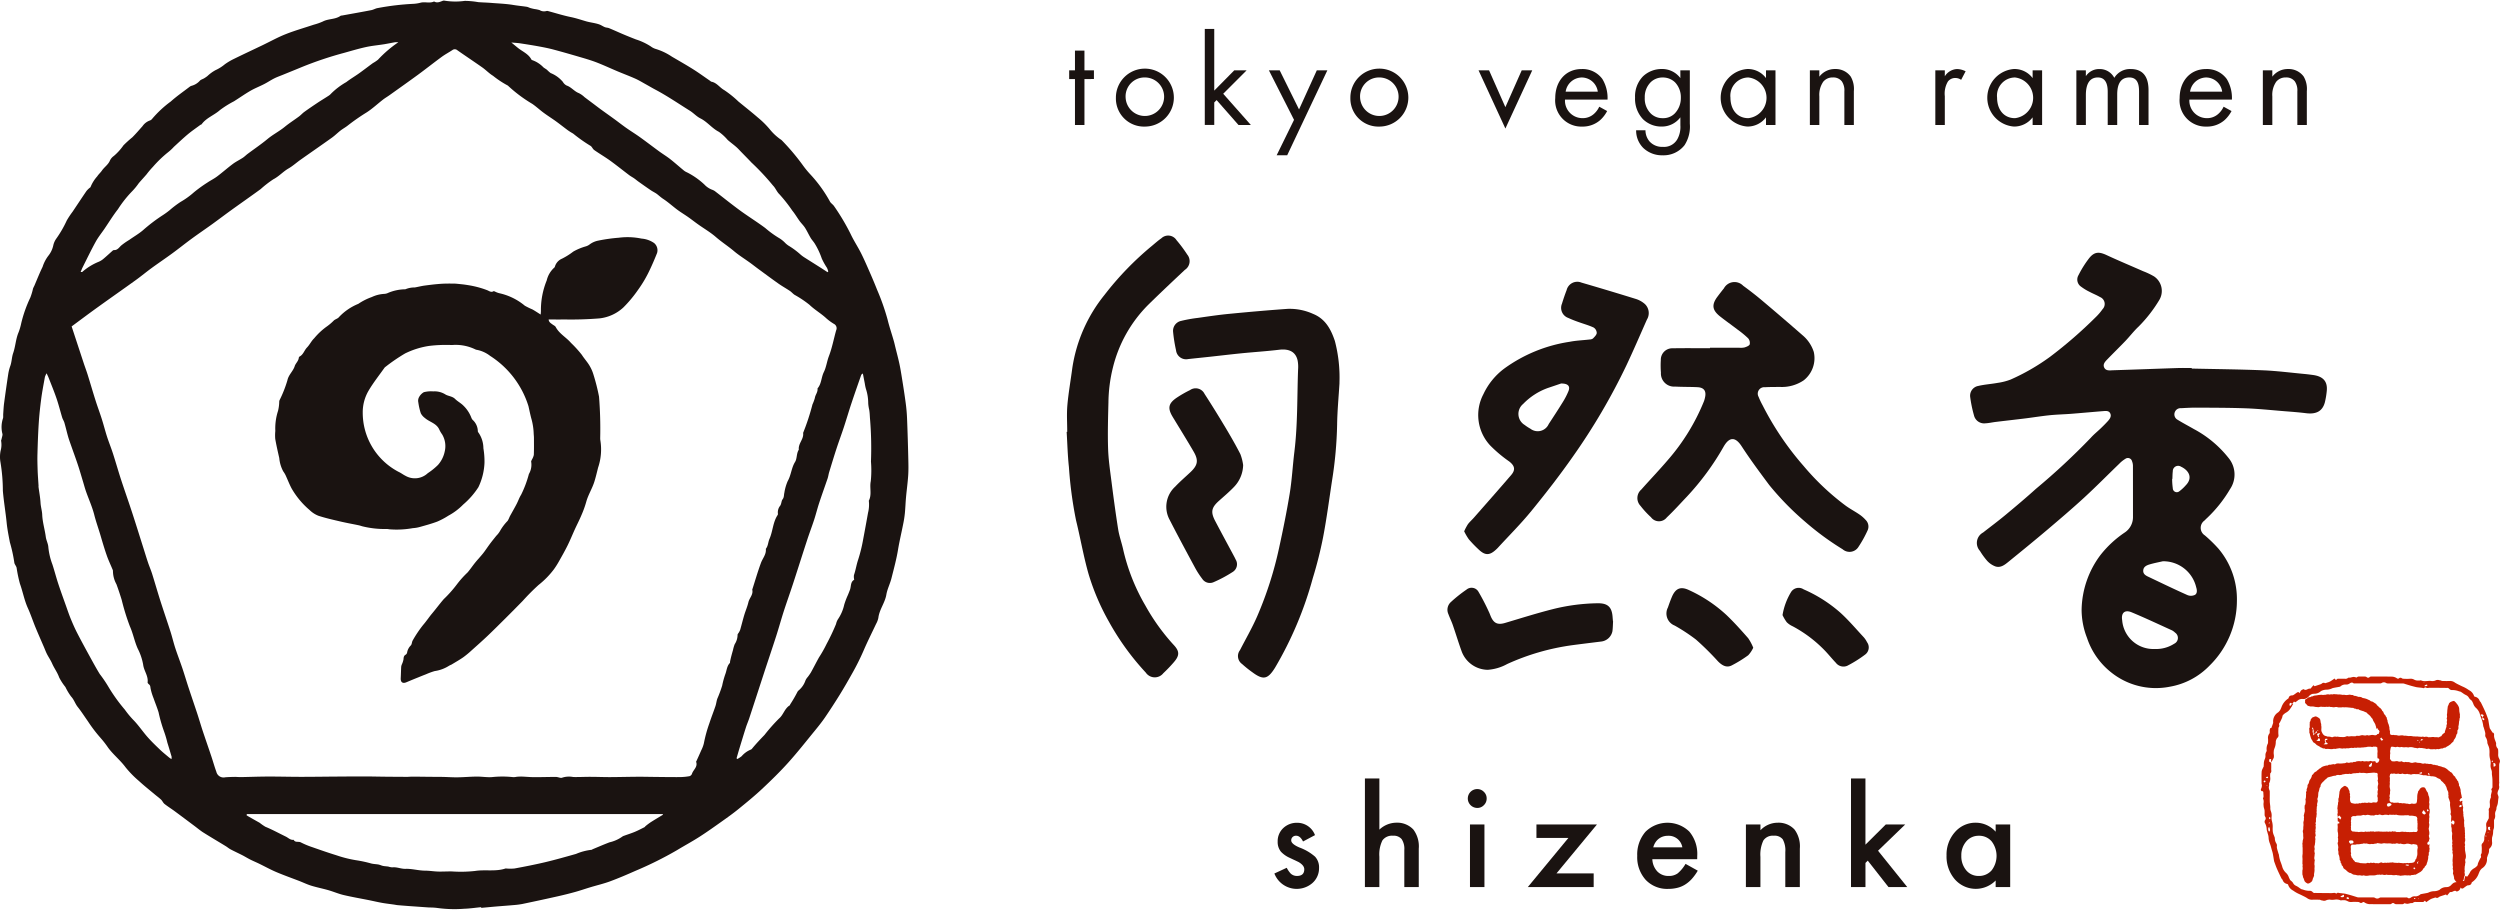 <svg xmlns="http://www.w3.org/2000/svg" width="360" height="131" viewBox="0 0 360 131"><defs><style>.bcbe60df-ae5e-43ed-952d-7bd0586b8eee{fill:#c71f03;}.a8261435-90ab-4a49-9866-517c64c2deaf{fill:#1a1311;}.f339e477-2136-45ca-9cc6-c6ad0aa15610{fill:none;}</style></defs><g id="accbe681-8aa1-4ff7-8117-e4325c9a03a2" data-name="レイヤー 2"><g id="b65e8a21-d550-404f-a59f-89db8f8defda" data-name="レイヤー 1"><g id="eac138e0-25f2-409c-806c-228cf9b11648" data-name="グループ 1557"><path id="ac9592b8-23e7-489b-8253-5f499068d07f" data-name="パス 4493-2" class="bcbe60df-ae5e-43ed-952d-7bd0586b8eee" d="M359.964,109.439c-.026-.066-.055-.13-.084-.194a1.111,1.111,0,0,1-.144-.556,5.076,5.076,0,0,0,0-.622.521.521,0,0,0-.086-.307.81.81,0,0,1-.206-.655.501.501,0,0,0-.035-.2c-.028-.079-.057-.157-.086-.234a2.636,2.636,0,0,1-.173-.593v-.008a1.133,1.133,0,0,1,0-.283.281.281,0,0,0-.026-.13l-.014-.04a.147.147,0,0,0-.148-.11h-.025l-.401-.618-.005-.022a1.141,1.141,0,0,1-.033-.135c-.045-.228-.084-.465-.12-.691-.02-.122-.04-.245-.06-.366a.82.82,0,0,0-.045-.161c-.035-.093-.068-.184-.1-.276-.084-.23-.172-.468-.272-.701-.208-.472-.439-.947-.64-1.355a.693.693,0,0,0-.106-.144.402.402,0,0,1-.095-.137.847.847,0,0,0-.626-.56l-.071-.029a.717.717,0,0,1-.084-.035,1.416,1.416,0,0,0-.733-.888l-.161-.11a4.573,4.573,0,0,0-.766-.414c-.119-.055-.236-.11-.354-.168-.068-.035-.135-.068-.2-.1a6.06,6.06,0,0,1-.536-.287,1.169,1.169,0,0,0-.701-.252c-.395.022-.801.011-1.158,0a.285.285,0,0,1-.113-.038.495.495,0,0,0-.146-.051c-.049-.005-.1-.015-.155-.024a.719.719,0,0,0-.49.015.772.772,0,0,1-.3.095.306.306,0,0,0-.07.013.975.975,0,0,1-.3-.007,1.759,1.759,0,0,0-.221-.015c-.109,0-.223.011-.333.02a3.868,3.868,0,0,1-.412.02l-.113-.009a1.03,1.03,0,0,1-.377-.1.173.173,0,0,0-.135.005.177.177,0,0,1-.055.013h-.144a1.572,1.572,0,0,1-.386-.02,1.474,1.474,0,0,1-.281-.108,1.021,1.021,0,0,0-.569-.131,4.901,4.901,0,0,1-.768.011l-.212-.007a.4.4,0,0,1-.212-.064.323.323,0,0,0-.428.005c-.093.071-.163.071-.287,0a1.417,1.417,0,0,0-.657-.243c-.791-.02-1.596-.016-2.375-.013h-.644a.356.356,0,0,0-.246.06.3.3,0,0,1-.423.036.288.288,0,0,1-.026-.025.473.473,0,0,0-.266-.071c-.226-.007-.456-.005-.671,0h-.078a.468.468,0,0,0-.417.139.517.517,0,0,1-.119-.026.863.863,0,0,0-.113-.029l-.062-.013a.554.554,0,0,0-.19-.018c-.089.015-.177.037-.263.058-.066.018-.133.035-.2.047a.639.639,0,0,1-.1,0,.274.274,0,0,0-.21.044.54.54,0,0,1-.432.113h-.954a.271.271,0,0,0-.228.079c-.055.082-.089.095-.106.095-.038,0-.1-.08-.153-.146L336.181,97.707l-.047.033q-.1.063-.186.126a4.844,4.844,0,0,1-.417.27,1.895,1.895,0,0,1-.388.146l-.047.015-.089.031c-.082.029-.183.066-.224.042a.342.342,0,0,0-.417.049c-.026.016-.049.035-.077.049l-.022.013a.754.754,0,0,1-.117.057l-.638.21-.212.068-.159-.152-.133.155c-.086.1-.17.2-.254.3l-.018.022-.024.027a.685.685,0,0,0-.439.089c-.182.08-.339.15-.512,0a.093.093,0,0,0-.115.009l-.027.013a.62.62,0,0,0-.438.534.149.149,0,0,1-.047-.026.236.236,0,0,0-.21-.121.411.411,0,0,0-.193.084l-.151.11c-.1.069-.192.141-.29.2a.401.401,0,0,1-.194.073c-.236.009-.466.062-.538.392a.183.183,0,0,1-.088.089,2.432,2.432,0,0,0-.945,1.245l-.049.106a1.402,1.402,0,0,1-.414.609,1.522,1.522,0,0,0-.727,1.433.548.548,0,0,1-.051.236c-.013.035-.026.071-.035.106-.024.08-.055.163-.086.239a2.507,2.507,0,0,0-.088.248h-.135l-.016.033a.802.802,0,0,0-.084.43,1.416,1.416,0,0,1-.013.281,1.038,1.038,0,0,0-.228.817,3.619,3.619,0,0,1,0,.425v.1a.684.684,0,0,1-.024.141l-.005.009-.005.011a1.674,1.674,0,0,0-.163.974v.047c-.013.051-.029.1-.046.148a.937.937,0,0,0-.131.56,1.011,1.011,0,0,1-.088.481,1.896,1.896,0,0,0-.15.768c-.007.122-.015.25-.031.368a.177.177,0,0,1-.028.042.285.285,0,0,0-.047.073c-.02.053-.046.106-.069.159a1.147,1.147,0,0,0-.135.425c-.024.459-.017.925-.011,1.379v.309a.594.594,0,0,0,.044.2v.009a1.089,1.089,0,0,1-.133.601.239.239,0,0,0,.022.21.184.184,0,0,0,.142.1.13.13,0,0,0,.079-.022l.026.033a.304.304,0,0,1,.067.108l.033.558.005.02a.37.37,0,0,1-.022.161l-.02.088-.015.024a.09.09,0,0,0-.018.1,1.002,1.002,0,0,1,.079.601,1.799,1.799,0,0,0,0,.401.786.786,0,0,1,.009.091,1.04,1.04,0,0,0,.018.148c.015.058.031.117.049.175a1.461,1.461,0,0,1,.066.276,3.682,3.682,0,0,1,.007.375v.263a.579.579,0,0,0,.064.246.413.413,0,0,1-.009.538.423.423,0,0,0-.016.386,1.961,1.961,0,0,1,.258.907,1.214,1.214,0,0,0,.071.323c.015.049.031.1.044.148.016.073.038.144.06.217a2.035,2.035,0,0,1,.1.492,2.508,2.508,0,0,0,.181.857,5.989,5.989,0,0,1,.2.646c.026.093.049.188.077.279.015.053.029.1.046.155a3.595,3.595,0,0,1,.1.364c.044.228.082.465.119.691.02.122.038.245.06.366a.992.992,0,0,0,.044.162c.035.091.068.183.1.274.084.23.17.468.27.701.206.472.426.929.634,1.355a.637.637,0,0,0,.1.144.365.365,0,0,1,.093.137.842.842,0,0,0,.62.56l.071.029a.634.634,0,0,1,.082.035,1.412,1.412,0,0,0,.726.888c.054.036.108.073.159.109a4.658,4.658,0,0,0,.761.415c.115.053.234.108.348.166l.2.1a5.523,5.523,0,0,1,.529.285,1.153,1.153,0,0,0,.701.252c.392-.02.792-.009,1.145,0a.287.287,0,0,1,.113.038.487.487,0,0,0,.144.051,1.536,1.536,0,0,1,.153.026.701.701,0,0,0,.485-.016.765.765,0,0,1,.3-.095.28.28,0,0,0,.068-.013.962.962,0,0,1,.3.007,2.111,2.111,0,0,0,.217.016c.111,0,.223-.013.333-.022a1.548,1.548,0,0,1,.888.093.163.163,0,0,0,.137-.006.231.231,0,0,1,.051-.013h.144a1.517,1.517,0,0,1,.381.02,1.602,1.602,0,0,1,.279.108,1.02,1.02,0,0,0,.565.133,4.77,4.77,0,0,1,.759-.013l.208.007a.387.387,0,0,1,.21.064.32.32,0,0,0,.427-.005c.091-.071.161-.071.281.005a1.414,1.414,0,0,0,.651.243c.467.011.938.013,1.402.013h1.583a.353.353,0,0,0,.245-.06.294.294,0,0,1,.415-.04.306.306,0,0,1,.03.029.448.448,0,0,0,.263.071c.225.007.452.005.664,0h.08a.46.46,0,0,0,.412-.141.536.536,0,0,1,.117.027c.04.011.078.022.113.029s.04.007.062.011a.493.493,0,0,0,.186.018c.089-.015.177-.036.261-.058.066-.016.131-.035.2-.047a.473.473,0,0,1,.1,0,.288.288,0,0,0,.21-.046.532.532,0,0,1,.424-.113h.941a.267.267,0,0,0,.226-.078c.042-.065.079-.095.106-.095.044,0,.1.08.15.146l.042.058.049-.035.184-.126a4.826,4.826,0,0,1,.412-.27,1.868,1.868,0,0,1,.384-.146l.046-.015c.029-.009.058-.02.089-.031.077-.027.181-.066.221-.042a.339.339,0,0,0,.416-.049c.024-.016.049-.035.075-.049l.024-.013a.735.735,0,0,1,.113-.057c.208-.069.416-.139.636-.21l.2-.068.159.152.137-.162c.082-.1.164-.194.246-.29l.018-.022.024-.027a.676.676,0,0,0,.436-.09c.179-.08.334-.15.501,0,.04.035.086.009.115-.009l.027-.013a.622.622,0,0,0,.434-.534.144.144,0,0,1,.044.026.263.263,0,0,0,.163.119.335.335,0,0,0,.239-.082l.152-.11a3.47,3.47,0,0,1,.285-.2.401.401,0,0,1,.192-.073c.234-.009.463-.06.534-.392a.183.183,0,0,1,.084-.089,2.417,2.417,0,0,0,.938-1.245c.016-.035.033-.069.048-.106a1.409,1.409,0,0,1,.41-.607,1.526,1.526,0,0,0,.721-1.435.56.56,0,0,1,.051-.234c.013-.037.026-.073.035-.108.024-.08.055-.161.086-.239a1.318,1.318,0,0,0,.124-.667.375.375,0,0,1,.124-.237,1.016,1.016,0,0,0,.311-.901,3.757,3.757,0,0,1-.006-.425v-.1a.919.919,0,0,1,.025-.15l.006-.015c.011-.049.026-.1.04-.146a2.299,2.299,0,0,0,.069-.3c.013-.089.016-.179.021-.267s.007-.173.018-.256a1.103,1.103,0,0,1,.049-.175.971.971,0,0,0,.058-.241c.011-.214.009-.432.007-.642v-.349a.425.425,0,0,1,.007-.1,1.101,1.101,0,0,0,.151-.711,1.109,1.109,0,0,1,.109-.624.757.757,0,0,0,.078-.312.95.95,0,0,1,.073-.327,1.897,1.897,0,0,0,.148-.631l.017-.137a1.326,1.326,0,0,0,.011-.139l.053-.381a.695.695,0,0,0-.044-.2l-.022-.066a.916.916,0,0,0-.033-.095.629.629,0,0,1-.044-.155,1.125,1.125,0,0,1,.121-.507.909.909,0,0,0,.077-.735.606.606,0,0,0,.031-.236v-.091a.087.087,0,0,0,.018-.1l-.016-.037v-.664c0-.601,0-1.213.006-1.818a.83.83,0,0,1,.055-.237,1.535,1.535,0,0,0,.051-.186.468.468,0,0,0-.033-.239M347.815,129.414a.135.135,0,0,1-.08.049.241.241,0,0,1-.141-.064c.1-.1.135-.113.2-.058a.134.134,0,0,1,.02.073m-9.581.057-.044-.006a.733.733,0,0,1-.217-.042.246.246,0,0,1-.088-.1.22.22,0,0,1,.137-.122h.04a.165.165,0,0,1,.128.046.301.301,0,0,1,.044.23m-.717-.386-.013.08a.841.841,0,0,0-.124.013.386.386,0,0,1-.372-.08l.45-.257c.088.038.086.1.061.245m21.511-19.169-.013-.037.25.02a.386.386,0,0,1,.095.32c-.009.071-.058.1-.148.137a.736.736,0,0,0-.108.055.354.354,0,0,1-.031-.225.518.518,0,0,0-.045-.27m-.219,4.058c-.014.079-.033.155-.051.232-.026.1-.051.21-.068.318a.641.641,0,0,0,0,.166.301.301,0,0,1-.007.152,1.47,1.47,0,0,0-.144.885,2.992,2.992,0,0,1,0,.41.487.487,0,0,0,0,.073v.046a.473.473,0,0,0-.152.481.963.963,0,0,1,.008.159c-.011.177-.009.359-.008.534v.303a.311.311,0,0,1-.015.122c-.046.093-.1.184-.146.276-.069.126-.141.256-.2.392a1.425,1.425,0,0,0,0,.492,1.899,1.899,0,0,1,.011.281c-.005.046-.009.091-.011.139a.865.865,0,0,1-.024.188c-.028.1-.059.192-.09.287-.04.121-.082.247-.115.375h0l-.06.245.016-.02a1.536,1.536,0,0,0-.015.312.692.692,0,0,1-.06.263l-.02.055a.618.618,0,0,1-.159.252.449.449,0,0,0-.139.432,4.816,4.816,0,0,1,.009.709l-.006.192a.352.352,0,0,1-.051.2.394.394,0,0,0-.057.349.255.255,0,0,1-.036.247,1.039,1.039,0,0,0-.124.208l-.035.069c-.075.155-.153.316-.219.481a1.007,1.007,0,0,0-.044.172.583.583,0,0,1-.058.186,1.72,1.72,0,0,1-.463.384,1.683,1.683,0,0,0-.532.467,3.9,3.9,0,0,1-.467.742.994.994,0,0,0-.228-.071l-.057-.011-.089.352-.047.256c-.019.1-.06.11-.269.093a1.844,1.844,0,0,0-.379,0c-.228.027-.283.08-.323.137-.013.018-.018.026-.089.026a1.21,1.21,0,0,0-.492.122,2.255,2.255,0,0,0-.283.247,1.022,1.022,0,0,1-.501.332q-.12.016-.241.027a1.378,1.378,0,0,0-.978.379.178.178,0,0,1-.047.027.238.238,0,0,0-.044.02,1.725,1.725,0,0,1-.71.161,1.858,1.858,0,0,0-.751.172.888.888,0,0,1-.25.084c-.181.036-.36.069-.541.1l-.363.068a.144.144,0,0,0-.068.04l-.015.013a1.09,1.09,0,0,1-.643.265h-.077a.786.786,0,0,0-.559.13c-.168.124-.366.228-.551.062a.234.234,0,0,0-.17-.037H342.875a.435.435,0,0,0-.237.062.558.558,0,0,1-.624.005.482.482,0,0,0-.259-.068c-.726-.005-1.452,0-2.178-.007a.683.683,0,0,1-.221-.053l-.084-.027c-.11-.033-.217-.068-.325-.1-.141-.046-.281-.089-.425-.131s-.3-.084-.452-.122l-.164-.044a2.823,2.823,0,0,0-.3-.068c-.141-.02-.283-.035-.425-.049-.109-.011-.219-.022-.329-.036a.277.277,0,0,1-.068-.015.388.388,0,0,0-.117-.022.2.2,0,0,0-.177.111.52.52,0,0,1-.1-.022l-.033-.009a.46.46,0,0,1-.066-.024.364.364,0,0,0-.137-.036,1.976,1.976,0,0,0-.21.016,1.576,1.576,0,0,1-.2.016c-.768,0-1.534-.013-2.303-.022h-.075a.347.347,0,0,1-.327-.108.545.545,0,0,0-.379-.2,2.616,2.616,0,0,1-1.011-.17.801.801,0,0,0-.129-.035.502.502,0,0,1-.155-.051,3.284,3.284,0,0,1-.278-.186,2.705,2.705,0,0,0-.501-.3.849.849,0,0,1-.394-.401l-.007-.011a1.216,1.216,0,0,0-.243-.259c-.038-.033-.075-.066-.109-.1l-.011-.011h-.015c-.018-.005-.029-.029-.047-.073a.456.456,0,0,0-.031-.066,2.934,2.934,0,0,1-.142-.3,1.479,1.479,0,0,0-.447-.664,1.895,1.895,0,0,1-.512-.901c-.049-.166-.109-.334-.166-.496a4.328,4.328,0,0,1-.3-1.167.319.319,0,0,0-.034-.106.412.412,0,0,1-.02-.047c-.022-.078-.044-.155-.068-.232-.061-.2-.122-.401-.165-.609a.962.962,0,0,1-.005-.23.639.639,0,0,0-.036-.334l-.018-.037a1.427,1.427,0,0,1-.241-.801.265.265,0,0,0-.026-.115l-.013-.031c-.026-.077-.057-.155-.088-.232a2.162,2.162,0,0,1-.155-.496,4.177,4.177,0,0,1-.027-.607,2.88,2.88,0,0,0-.111-.985,1.657,1.657,0,0,1-.046-.601,1.65,1.65,0,0,0-.11-.823,1.209,1.209,0,0,1-.073-.479,1.875,1.875,0,0,0-.011-.248c-.011-.082-.016-.144-.026-.217-.018-.152-.038-.31-.042-.465-.007-.267-.005-.54,0-.801v-.518a.619.619,0,0,0-.041-.272,1.113,1.113,0,0,1-.1-.467c.016-.073.035-.15.047-.225a.636.636,0,0,0,0-.168.287.287,0,0,1,.006-.152,1.453,1.453,0,0,0,.148-.883,2.791,2.791,0,0,1,0-.41.487.487,0,0,0,0-.073.377.377,0,0,1,0-.047.467.467,0,0,0,.151-.481,1.207,1.207,0,0,1-.007-.157c.011-.179.009-.361.007-.534v-.379l-.059-.027a1.483,1.483,0,0,1-.179-.089.146.146,0,0,1-.064-.071,1.798,1.798,0,0,1,.011-.243l.005-.058c.212-.069.223-.047.268.035a.155.155,0,0,1,.02.068.215.215,0,0,0-.024.179l.04.146.131-.241c.073-.133.148-.27.214-.412a1.39,1.39,0,0,0,0-.494,1.866,1.866,0,0,1-.011-.281c.005-.046.009-.091.011-.139a.851.851,0,0,1,.024-.188c.027-.1.06-.192.093-.287a2.373,2.373,0,0,0,.175-.908.688.688,0,0,1,.06-.263l.02-.055a.622.622,0,0,1,.161-.252.447.447,0,0,0,.141-.432,4.816,4.816,0,0,1-.009-.709l.005-.19a.358.358,0,0,1,.051-.2.382.382,0,0,0,.056-.349.26.26,0,0,1,.037-.247.991.991,0,0,0,.128-.208l.033-.069c.077-.155.155-.316.223-.481a1.149,1.149,0,0,0,.046-.172.534.534,0,0,1,.057-.186,1.782,1.782,0,0,1,.469-.384,1.668,1.668,0,0,0,.534-.461l.261-.383a.815.815,0,0,0,.081-.144c.018-.038.036-.073.044-.086h0a.522.522,0,0,1,.048-.082l.08-.1h-.167l-.014.007a.435.435,0,0,0-.141.148c-.057.086-.093.133-.181.122a.356.356,0,0,1,.058-.436l.322.141.184-.292c.073,0,.144.005.172.04l.035.042.058-.038c.084-.051.163-.108.239-.164a.975.975,0,0,1,.788-.278.86.86,0,0,0,.364-.031,1.258,1.258,0,0,0,.527-.363,1.024,1.024,0,0,1,.501-.334c.08-.011.163-.02.243-.027a1.385,1.385,0,0,0,.987-.379.202.202,0,0,1,.049-.027.244.244,0,0,0,.044-.02,1.767,1.767,0,0,1,.718-.161,1.883,1.883,0,0,0,.757-.172.902.902,0,0,1,.254-.084c.181-.037.363-.069.543-.1.122-.022.245-.044.367-.068a.141.141,0,0,0,.069-.04l.015-.013a1.101,1.101,0,0,1,.649-.265h.078a.815.815,0,0,0,.565-.131c.172-.124.371-.228.556-.062a.228.228,0,0,0,.172.037h.038q1.816,0,3.633,0a.442.442,0,0,0,.239-.062.572.572,0,0,1,.632-.005.469.469,0,0,0,.261.068c.733.005,1.466,0,2.203.007a.692.692,0,0,1,.223.053l.086.027.325.1c.142.046.287.089.432.131s.3.084.454.122l.168.044a2.852,2.852,0,0,0,.307.068c.143.02.285.035.428.049.111.011.221.024.333.037a.546.546,0,0,1,.07.016.225.225,0,0,0,.3-.091.818.818,0,0,1,.1.024l.033.007a.484.484,0,0,1,.066.024.338.338,0,0,0,.137.037h0a1.963,1.963,0,0,0,.21-.016,1.636,1.636,0,0,1,.206-.015q1.163.005,2.324.02h.075a.358.358,0,0,1,.333.108.545.545,0,0,0,.381.2,2.704,2.704,0,0,1,1.022.17.842.842,0,0,0,.13.035.547.547,0,0,1,.157.051c.095.057.19.122.281.186a2.718,2.718,0,0,0,.501.3.873.873,0,0,1,.401.401l.007.011a1.289,1.289,0,0,0,.245.261c.038.033.077.066.111.1l.011.009h.015c.018.007.029.029.049.075a.607.607,0,0,0,.029.064,2.354,2.354,0,0,1,.144.3,1.451,1.451,0,0,0,.452.664,1.912,1.912,0,0,1,.516.896h-.007l.071.217v-.007l.007.02c.031.091.064.183.1.274a4.351,4.351,0,0,1,.3,1.167.3.3,0,0,0,.035.106.285.285,0,0,1,.02.049c.022.077.046.153.069.232.06.2.124.401.166.609a.86.86,0,0,1,0,.228.664.664,0,0,0,.038.336l.02.035a1.416,1.416,0,0,1,.241.801.24.24,0,0,0,.027.115l.011.031c.027.079.058.155.089.232a2.075,2.075,0,0,1,.157.496,3.948,3.948,0,0,1,.027.607,2.895,2.895,0,0,0,.111.987,1.602,1.602,0,0,1,.048.601,1.631,1.631,0,0,0,.111.823,1.214,1.214,0,0,1,.073.479,1.877,1.877,0,0,0,.011.248c.011.082.017.144.026.217a4.383,4.383,0,0,1,.042.465c.007.274.007.554.005.824v.307c-.016.029-.036.058-.055.088-.073.108-.173.256-.04.37a.307.307,0,0,1-.011.146m-.433,7.184-.007-.016a.414.414,0,0,1-.049-.2c.06.119.075.17.057.214m-.082-1.234a.338.338,0,0,1-.12-.005l.153-.058a.114.114,0,0,1,.022.046.123.123,0,0,1-.055.018m-.393.417c.033-.036.051-.033.055-.035.029,0,.078.04.119.079-.1.051-.151.046-.2-.009h0Zm.375-.965a1.838,1.838,0,0,1,.011-.243l.005-.058c.212-.069.223-.047.27.035a.19.19,0,0,1,.02.068.249.249,0,0,0,.005.261c.031.068.016.1-.011.124l-.066-.029a1.345,1.345,0,0,1-.17-.086.167.167,0,0,1-.066-.071m-31.67-7.41a.1.1,0,0,1-.062.062.394.394,0,0,1-.268-.062.401.401,0,0,1,.214-.148.112.112,0,0,1,.078.033.164.164,0,0,1,.038.115m.148,6.427h.029c.028.037.051.077.077.117l-.15.066-.015-.015.049-.172h.009m.115-.434a.255.255,0,0,1-.126-.12.245.245,0,0,1,.037-.177.138.138,0,0,1,.089.011.2.2,0,0,1,.073.133c.006.024-.027.075-.051.117l-.022.036M349.264,98.808a.35.35,0,0,0-.086.007c-.027.007-.037-.015-.044-.031a.033.033,0,0,1,0-.04.736.736,0,0,1,.318-.162.353.353,0,0,1,.082.055l.029.022a.317.317,0,0,1-.3.15m8.352,4.897a.126.126,0,0,1-.1-.049.529.529,0,0,1-.053-.377v-.015l-.005-.015a.413.413,0,0,0-.131-.157c-.015-.013-.029-.024-.044-.038l-.077-.071.022-.084a.357.357,0,0,1,.425.108l-.175.3.27.215c-.018.152-.038.188-.133.181m1.266,6.053c-.073-.062-.08-.1-.066-.135a.151.151,0,0,1,.168-.084.266.266,0,0,1-.1.219m-32.63,2.75h0c-.084.141-.12.181-.23.121a.094.094,0,0,1-.057-.066.161.161,0,0,1,.053-.115c.04-.038.073-.058.1-.055a.327.327,0,0,1,.133.113m.234.554a.093.093,0,0,1,.02.046s-.009.011-.055.018a.394.394,0,0,1-.12-.005Zm.269,6.016c.175.363.15.529.031.678-.126-.049-.146-.166-.16-.33v-.035a.344.344,0,0,1,.132-.312m21.485,10.273c.057.033.058.055.06.062a.131.131,0,0,1-.031.084l-.044-.135.015-.011m.801-31.149.013-.011.04.035.005.005-.049.046-.038-.033a.1.1,0,0,1,.029-.042"/><path id="fc025074-e7a7-4484-bc6e-474facae2dc2" data-name="パス 4494-2" class="bcbe60df-ae5e-43ed-952d-7bd0586b8eee" d="M355.066,123.578l.027-.221-.009-.219-.038-.217-.037-.217-.038-.217-.018-.217.007-.2-.033-.2.057-.2-.053-.2v-.2l.059-.2v-.133l-.009-.179-.038-.177.033-.181-.029-.192.02-.2-.027-.192.006-.194-.02-.194-.005-.217-.071-.212v-.217l-.02-.217v-.215l.022-.225-.049-.215-.024-.219-.051-.215.009-.163-.031-.159.011-.208-.049-.2-.01-.206.046-.212-.036-.2-.068-.2-.018-.186-.029-.186.044-.2-.031-.044-.146.033-.153.1-.1-.19.112-.2.162-.159.1.077-.053-.237-.035-.23-.049-.177-.024-.181-.038-.173-.009-.236-.062-.219-.069-.217-.115-.2.011-.2-.077-.172-.035-.188-.141-.159-.089-.183-.139-.152-.078-.2-.172-.124-.119-.166-.11-.173-.137-.152-.164-.075-.091-.095-.19-.137-.172-.166-.2-.131-.2-.106-.223-.051-.208-.084-.193-.051-.2-.038-.184-.091-.2-.018-.194-.058h-.2l-.19-.08-.2-.047-.2.022-.2-.049h-.2l-.2-.051-.2.044-.2-.013-.069-.031-.214-.06-.219-.009-.217-.02-.214-.066-.235.031-.235.057-.208-.016-.19-.066-.192-.04-.192.015-.19-.037-.2.049-.19-.04L345.827,109.62l-.2.058-.2-.005-.2-.068H345.026l-.2.04-.2-.007-.2-.02-.172-.19-.1-.162.011-.175v-.4l.038-.226-.031-.23.02-.188.037-.184.031-.184.089-.148.188-.007.181.031.277.042.2-.066.2.044.2.031.208-.047.2.038.186.018.186-.02h.188l.219.038.223-.049h.223l.228.035.221.064.227.027.228.049.215-.075.216.031h.215l.214.04.214.026.21.069.177-.022.175-.022.166.08.207.009.2-.005.2-.013.2.033.2-.055.208.031.2-.053.2-.049.2-.009.181-.1.228-.026.183-.141.2-.1.161-.115.164-.115.133-.148.148-.133.15-.139.059-.2.13-.175.113-.186.071-.206.058-.21.124-.184.014-.21.005-.212.113-.168.035-.188-.018-.2.042-.175.031-.179.016-.179.011-.183.057-.2.007-.206.068-.2-.015-.208.011-.208-.04-.2-.04-.208-.017-.21-.009-.212-.038-.2-.082-.184-.1-.172-.124-.155-.12-.157-.142-.142-.133-.11-.172.026-.2.071-.2.1-.155.163-.07.214-.1.194-.027.19-.022.192-.026.19-.009.192-.016.236-.037.237.031.239-.026.157-.04.166.075.175-.044.186-.009.186.032.194-.076.179-.006.252-.089.237-.053.192-.071.186-.022.21-.2.142-.174.155-.122.208-.2.086-.185.1-.212-.026-.164-.011-.168.013-.173-.036h-.176l-.25.026-.212.005-.135.009-.192-.078H349.295l-.2.036-.2-.058-.2.04-.2-.018-.2-.011-.2-.031-.19.013-.193-.013h-.192l-.223-.049-.228-.015-.23.015-.223-.033-.21-.026-.21.005-.243-.057-.246.011-.261.038-.2-.035-.2-.047-.2.007-.2-.038-.2.027-.228-.069-.071-.226.018-.2-.046-.194-.042-.2v-.2l-.049-.194-.058-.226-.09-.215-.066-.223-.018-.192-.082-.175-.016-.192-.123-.152-.075-.173-.144-.148-.1-.179-.07-.2-.164-.148-.018-.1-.124-.141-.118-.146-.166-.1-.137-.164-.168-.131-.121-.188-.184-.115-.179-.119-.182-.111-.219-.042-.17-.141-.2-.084-.193-.095-.2-.068-.208-.051-.212-.038-.19-.113-.208-.047h-.221l-.2-.075-.2-.058-.212-.02-.193-.113-.214-.007-.21-.044-.214.031-.21.027-.2-.007-.192-.035-.223.015-.219-.04-.219-.024-.225.007-.2-.027-.2-.007-.2-.02-.2.049-.2-.026-.2.046-.2-.04-.193.016-.186.051-.193.009-.192.022-.219-.029-.219.015-.217.022-.216.04-.217.026-.219.031-.172.089-.19.02-.164.1-.2.009-.162.1-.144.122-.174.069-.069.172.013.17-.007.192.137.135.124.133.128.142.183.042.184.053h.385l.186.033.188.038.194.013.2.022.193-.038.193-.036.2.029h.2l.193.009.2-.026.192.022.2-.037.179.049h.182l.179.035h.184l.19-.036.192.005.19.053H337.16l.2-.031.206.022.2-.013.235.013.234.024.232.024.188.024h.194l.172.1.19.022.17.091.2-.027.192.119.2.068.2.064.206.06.192.1.179.053.137.146.15.131.155.128.14.142.148.208.172.192.067.2.1.188.11.179.1.186.062.2.066.2.035.267.15-.111.082.2.148.128.077.179-.06.166-.062.173-.184.013v.018l-.122.122-.2.049-.192-.031-.19-.029-.19.013-.19.044-.2.024-.2-.055-.2.06-.2-.007-.29-.047-.2.031-.192.064-.2.013-.2-.022-.192.079h-.2l-.2-.005-.208-.011-.2.029-.214.011-.1-.042-.19.027-.179.079-.192.024h-.223l-.221-.009-.221-.009-.219-.046-.184.024-.184-.035-.212.033-.21.075-.219-.064-.241-.038-.2.007-.188-.073-.2-.047-.166-.115-.132-.15-.119-.225-.08-.19-.014-.2.012-.2.007-.2-.033-.2v-.2l-.064-.192-.035-.223-.04-.228-.126-.194-.193-.124L333.61,103.202l-.208-.044-.2.08-.2.069-.15.155-.111.157-.029.194-.108.17v.2l-.013.192.008.184v.184l-.08.181.027.184.005.184-.007.2.071.184.042.215.06.21.06.2.1.194.12.179.1.2.192.117.17.133.152.159.188.1.188.1.175.128.184.066.175.1.2-.009.184.091.239-.027.232.015.3.031.207-.011.2-.044.21.022.2-.047.2-.026.206-.037.212.037.21.024.208-.038.21.027.208-.042.21.018.234-.044.234-.031.235.029.212-.053.217.027.214-.042.216.018h.215l.181-.035.184.005.179-.031.237-.015.232-.055.217-.009h.217l.217.051.186-.069.19.016h.19l.186.133-.015.2.029.2.008.2-.026.2.005.2v.2l-.007.183.036.163.135.011.124.183-.066.2-.118.177-.21.093-.159-.106-.046-.172-.009.015-.212.018-.221.018-.2-.077-.119.027-.183.049-.188-.011-.183-.018-.188.033-.186-.018-.137-.051-.225.057-.235-.031-.208.009-.212.029-.192.086-.208-.013-.19.089-.208-.022-.2.058-.2.007-.2-.06-.13.068-.161.051-.182.007-.175.026-.2.013h-.2l-.206-.02-.239.033-.218.11-.2-.037-.219.04-.217.049H335.364l-.192.111-.221.009-.206.058-.206.06-.193.091-.175.148-.2.108-.167.155-.148.1-.122.135-.168.069-.157.142-.11.173-.168.135-.048.2-.075.19-.1.179-.117.153-.066.179-.044.188-.073.172-.119.161-.007.214-.046.2-.086.2.016.215-.1.2.02.214-.022.206v.212l-.02.21-.058.206.029.214v.141l-.018.184-.031.186-.1.168v.194l-.009.188.033.184v.261l-.062.245-.045.19-.044.194.046.2-.027.2.009.2-.051.2-.035.2.022.232-.007.232-.024.148v.2l-.015.192-.059.188.022.194.037.19v.21l.007.21.018.212-.042.2-.055.2-.005.206-.042.206.027.206-.007.2.022.206v.837l-.027.208-.015.21.018.21.009.208-.011.21v.208l-.007.177.042.177-.028.214.028.212-.007.214-.04.183v.371l.006.2.062.194.031.2.091.181.064.19.066.19.135.15.155.113.188.09.232-.073.19-.126.177-.159.071-.2.053-.2.09-.188.075-.2-.011-.217.035-.2.029-.2.015-.208-.013-.2.018-.2.005-.2-.037-.208.011-.2.016-.2.035-.2-.069-.2v-.206l.031-.2.013-.2.029-.2-.066-.2.015-.018-.013-.19.051-.186-.038-.192-.011-.19.068-.241.02-.2.029-.194v-.2l.031-.2-.048-.3.091-.241-.033-.192-.031-.192.044-.19-.029-.192.04-.192.015-.243-.033-.192.05-.192-.066-.19.075-.192v-.328l.009-.2.062-.19.011-.2.031-.226-.03-.223.03-.223-.017-.188.022-.186v-.19l.066-.181-.027-.208.046-.192.044-.179.007-.177-.06-.183.075-.217.049-.221.009-.226.02-.265.08-.223.055-.23.044-.217.128-.19.025-.23.108-.2.142-.173.162-.152.121-.122.117-.13.15-.095.139-.164.193-.093.206-.049.2-.047.192-.062.2-.044.2-.009.186-.093.2-.026.2.031.058-.013.2-.018.188-.069.2-.024.2-.046h.207l.2.013.2-.051.042.038h.2l.2-.068.2-.029h.2l.2-.029.2.009.194-.066.182.038h.183l.182-.009.181.013.3.046.223-.031.223-.015.217-.018.2-.018.2-.013.2.037.2.009.12.133-.02.27.035.25.025.246-.06.188.044.177.027.181.022.055-.011.17-.049.168-.02.181v.179l.051.179-.055.214-.02.214.031.219-.053.214v.183l.062.179-.018.184.022.183-.088.23-.166.075-.181-.02-.235-.013-.234.075-.236-.016-.177-.04-.172.058-.177-.005-.2-.033-.2.04-.2-.018-.188.079-.2-.024-.192.073-.2-.022-.2.033-.166-.016-.164-.037-.184-.038-.117-.08-.086-.168-.042-.223v-.225l.027-.2-.042-.2.031-.2-.084-.217V113.918l-.106-.208-.091-.208-.113-.155-.162-.095-.181-.1-.192.077-.151.117-.157.113-.144.163-.082.2-.071.2-.013.217-.031.21-.018.186-.016.186-.071.179-.009.188.018.21-.068.2v.208l-.047.2-.02.206-.029.2.048.212-.006.21.018.21-.055.212.042.21v.159l.259-.192.135.168.13.172-.155.245-.161-.2-.2-.11-.009.219.014.175-.005.157.223.106.007.2-.215.031-.027.029-.006.173.02.226-.005.226-.015.226.007.226.06.292.006.2.009.2-.049.2.051.2-.015.2.011.2-.08.2.04.219.044.217.02.217-.038.221.015.219.047.179-.014.179.02.175.083.19.044.2.031.2.005.21.131.172.005.214.122.17.035.21.153.146.111.29.166.137.177.117.148.153.166.135.181.111.215.051.164.1.168.1.191.035.192.022.188.055.2.013.194-.02.193.046.186.011.184-.046.177.058.183.016.239-.016.236-.042.237-.007h.447l.221-.033.21-.064h.234l.066-.018.2.04.2-.051.1.035.19.035.188-.011.185-.042.066.035.2.016h.2l.2-.009.2.038h.276l.214-.027.2.049.208.013.207.053.2-.029.2-.015.2-.029.2.007.2.018.2-.018.2.036.208-.08.217-.005.177-.04h.186l.159-.1.177-.1.175-.1.179-.1.157-.131.142-.144.091-.19.163-.126.08-.183.137-.142.113-.162.042-.2.075-.179.042-.19.047-.188.029-.192-.007-.2.068-.168.025-.168-.018-.2.1-.181-.005-.2.037-.2-.053-.221.027-.225-.009-.234-.088.11-.139.013-.089-.239.1-.148.133-.133.064.068-.046-.2.086-.23-.059-.215-.042-.217.071-.212v-.307l-.037-.17-.031-.172-.024-.175.051-.208.027-.206.009-.208-.053-.208.036-.208v-.415l.04-.208-.035-.2v-.2l.06-.2.006-.2.015-.206-.073-.214-.011-.215.011-.217.027-.215-.051-.217.027-.208.014-.212-.018-.212-.04-.206-.084-.2-.04-.206-.062-.2-.139-.181-.1-.208-.088-.188-.155-.155-.219-.016-.2.044-.223.17-.091.188-.15.162-.044.21-.06.2-.029.21-.013.21v.225l-.02.221-.02.223-.068.214-.048.051-.279.058-.164-.009-.164-.038-.188.06-.192.031-.2-.062-.2-.005-.2-.04-.2-.024-.2.022-.2-.051-.2.02-.2-.08-.217.018H344.91l-.2.011-.2-.066-.2.007-.163-.15-.055-.184.005-.186.047-.188-.064-.186.038-.186.051-.206-.011-.217.038-.214-.022-.2-.044-.2-.024-.2.018-.2.018-.2-.02-.2.027-.2-.011-.2.016-.2-.051-.2.048-.2.04-.157.157-.078.2.031.2-.042.2.053h.2l.2-.035.2.057h.2l.2-.066.2.069.2.016.1-.007.19-.035.179.049.182.013.183.051.239-.073.245-.015.2.022h.461l.223.058.223.058.208.049.216-.011.212.027.206.066.217-.031.223.093.232-.007.226.036.2.046.174.1.17.11.194.068.172.108.109.184.155.122.144.139.13.153.142.13.068.177.1.157.053.181.047.183.08.173.086.177.026.192-.011.2.04.17-.033.183.06.2.08.2.056.2.064.2-.018.217.007.21.026.2.024.2.029.2.026.2.009.2-.06.228.084.186.039.192-.018.2-.007.2v.2l.031.2.082-.135.115-.166.217.141.046.206-.058.192-.15.119-.126-.153-.172-.117.047.069-.009.225-.013.223.062.219.016.223-.007.225.053.184.027.186-.02.19-.016.19.007.183v.186l.035.194.016.194-.04.192.051.2-.055.192.029.194.018.206-.027.21.066.2-.04.212.056.2.022.206-.02.208-.013.206-.02.206v.208l.027.206-.022.217.014.215.04.214-.044.217.066.214.009.215-.04.254.064.186.058.188.04.19.013.208.1.183.123.163.141.148.179.106.226.016.225-.027.135-.181.151-.139.1-.177.029-.2.04-.193.088-.19v-.2l-.04-.223.033-.225-.031-.226.015-.2.008-.2.049-.2.013-.2.046-.2-.033-.2-.011-.2Zm-2.11-18.648-.186.015-.11-.093h.135Zm-4.255,1.481.148.075.121.005-.153.089h.007l-.148.057-.148-.015Zm-.237.336-.027.239-.061-.088Zm-.155-.161-.206.086-.026-.126Zm-14.231-1.034-.111.25-.1.139.1.13-.131.089-.1-.223-.095-.241.215-.095Zm-.252-.415-.013.075-.166.005v-.033Zm-.461.541-.168.1-.1.124-.007-.256-.077-.272.022-.208v-.142l-.113-.131.1-.161.091.2.015.155.059.148-.033.27.024.173.159-.057.086-.108.091-.2.109.011-.016.223-.135.016Zm.709.991-.09.044-.212-.024h-.212l-.015-.006.186-.144.122-.21.112-.024.113.159Zm.87.514h-.344l.132-.115.146-.15-.095-.161-.015-.184.061-.177.294-.029.018.206-.15-.013-.062.006-.055.057.053.177.119.173.181.11-.119.089Zm6.341,3.25-.174-.088.024-.142.126-.131.133-.126.146-.128.033.192-.038.181-.068.179Zm8.283,6.074.177.2-.177.157-.1-.17Zm-.54.153.095.164.106.137.106.132-.084.11-.14.091-.2-.093-.137-.164.089-.208Zm-6.133-10.464.142.183.146.115-.2.19-.121-.141-.126-.161Zm-4.421,15.345-.123-.159-.1-.141.024-.155.186-.068.292.013.119.111.062.148-.175.175h-.241Zm8.349,3.163-.215-.064-.185-.018.013-.119h.2l.212.011Zm.819.488-.115-.157.089-.141.208.133Zm.68-1.156-.141.139.038.146-.177.024.064-.23Zm-.159-1.975-.046.188-.022.186v.19l.006.19v.2l-.029.2-.066.2-.042.2-.137.161-.057.2-.151.186-.227.073-.219.029h-.173l-.172.031-.173-.037-.2.035-.2-.011-.2.024-.208-.027-.208-.013-.206-.033-.214.031-.151-.018h-.157l-.184-.022-.184-.047-.185.027h-.184l-.185.031-.181-.013-.181.031-.181-.029-.183.033h-.15l-.19-.079-.193.047-.182.089-.278-.024-.219.007-.219-.071-.221.044-.219-.051-.219.08-.2-.06-.193.064-.2.018-.02.133h.005l-.027-.146-.226.009-.225-.02-.225-.013-.179-.064-.181-.026-.174-.038-.188-.031-.119-.177-.154-.135-.088-.173-.141-.142-.055-.208-.066-.206.051-.214-.055-.194v-.194l.015-.194-.011-.179-.016-.183.062-.173.073-.13H338.77l.2.007h.2l.2-.051h.21l.208-.018.206-.04.212-.018.184-.062.2.037.2-.018.238.066.239.036.237-.036.238.02.23-.057.236-.016.087-.069.2.02.2.033.2.033.2-.033.2-.038.243.029.238.009.236-.011h.173l.172.035.173.027.175-.027.175.026.2-.068.193.013.192.066.2-.046.192.055.292.042.208-.02.2-.058.21-.006.281.06.23.062.235-.066.23.042.142.022.183.071.047.175Zm-3.117-4.752.193.055.193.033.2.013.2.011h.274l.222-.027.223.009.224-.02.216.084.23-.013.237.015.25.049.2.035.131.13.06.2-.029.184.04.177-.007.183.033.177-.013.223v.223l-.02.221.04.2-.024.192-.15.148h-.208l-.21-.024-.2.033-.186-.007-.19.018-.186-.026-.19.015-.184-.044-.19.018-.091-.013-.21-.027-.2.026-.2.038-.2-.013-.2.011-.224-.091-.234.015-.177-.046-.166.093-.179-.06-.164.046-.166-.005-.06-.038-.2.031-.2-.005-.2.011-.2-.016h-.2l-.2-.029-.2.016h-.2l-.2.044-.2-.066-.186.029-.188-.031-.188.055-.187-.016-.188.029-.188-.049-.182.064-.188-.005-.186-.02-.215.018-.215.027-.216-.044h-.215l-.216-.031h-.215l-.186-.141-.084-.272h.047l-.011-.177-.018-.173.04-.173-.026-.186.024-.186-.04-.186.04-.186.018-.184-.015-.188.2-.153.2-.029.2.024.194-.071.193-.018h.2l.2.005.19-.053.186-.051.181.038.175.005.047-.02.228-.038.226.042.221.053.227-.005.228.018.177-.089.188-.011.192.037.179-.088.188.027.2.066.206-.007.2-.049h.187l.177.007.177.051.175-.077.188.026h.188l.188-.007.187.024Zm-.667-1.494-.027.119-.175.117-.177.1-.2-.035-.095-.2.11-.228.247-.049.184.046Zm4.037-4.406v-.139l.168-.031.157-.069.026.21-.172.026Zm1.353.228-.152-.232.108-.1.148.186Zm4.455,4.617-.113-.17.173-.181.127.06.15.086-.155.119Z"/><path id="af34a509-ea49-461d-a229-cfa6e44ffff6" data-name="パス 4495-2" class="bcbe60df-ae5e-43ed-952d-7bd0586b8eee" d="M353.058,118.46l.005.016v-.062Z"/><path id="aff93897-4f6c-4614-b5e4-e7318dda28bb" data-name="パス 4496-2" class="bcbe60df-ae5e-43ed-952d-7bd0586b8eee" d="M336.653,117.675l.023.022v-.04Z"/><path id="ac050275-d543-42a5-9b06-731d7575bf75" data-name="パス 4497-2" class="a8261435-90ab-4a49-9866-517c64c2deaf" d="M69.281,130.633c-.825.08-1.649.206-2.475.23a18.011,18.011,0,0,1-3.942-.13,8.663,8.663,0,0,0-1.025-.053c-.949-.064-1.896-.135-2.845-.2-.574-.042-1.149-.086-1.722-.137-.19-.016-.379-.06-.569-.088-.552-.079-1.108-.141-1.656-.237-.642-.115-1.276-.265-1.915-.395-1.216-.243-2.439-.452-3.644-.737-.748-.175-1.461-.487-2.203-.701-.813-.234-1.649-.395-2.459-.644-.594-.183-1.159-.459-1.738-.684-1.102-.425-2.203-.813-3.29-1.275-.841-.356-1.642-.801-2.464-1.202-.432-.21-.876-.392-1.302-.607-.386-.194-.753-.425-1.136-.622-.56-.285-1.132-.547-1.687-.839-.236-.122-.439-.3-.668-.445-1.077-.658-2.165-1.297-3.233-1.968-.434-.27-.825-.601-1.236-.91-.969-.724-1.937-1.453-2.911-2.172-.485-.356-1.001-.677-1.472-1.049-.2-.157-.3-.434-.485-.611-.3-.283-.636-.525-.952-.79-.75-.627-1.516-1.234-2.234-1.896a14.749,14.749,0,0,1-1.942-1.986c-.755-1.022-1.76-1.809-2.504-2.818a14.352,14.352,0,0,0-1.081-1.395,20.815,20.815,0,0,1-1.838-2.415c-.487-.688-.939-1.402-1.464-2.061-.375-.47-.527-1.056-.954-1.502a8.192,8.192,0,0,1-.817-1.364,7.741,7.741,0,0,1-.901-1.386c-.254-.722-.713-1.317-1.013-2.003-.206-.472-.509-.901-.742-1.359-.162-.316-.283-.655-.425-.983-.41-.952-.832-1.903-1.227-2.86-.379-.923-.689-1.876-1.102-2.783-.51-1.128-.719-2.347-1.139-3.505a19.354,19.354,0,0,1-.478-2.296c-.062-.27-.32-.51-.332-.772a21.811,21.811,0,0,0-.64-2.904c-.175-.929-.366-1.858-.459-2.798C.805,73.742.542,72.221.412,70.674A25.385,25.385,0,0,0,.066,66.553a4.425,4.425,0,0,1,.026-1.662,3.18,3.18,0,0,0,.073-1.375c-.027-.095.051-.217.069-.329.042-.257.184-.563.1-.77A3.97,3.97,0,0,1,.448,60.185c.026-.206,0-.419.018-.627.036-.507.058-1.014.126-1.517q.285-2.142.611-4.284a6.457,6.457,0,0,1,.294-1.102c.2-.589.2-1.24.394-1.792.344-.983.371-2.035.779-2.995a7.964,7.964,0,0,0,.37-1.247,18.475,18.475,0,0,1,1.326-3.77,9.072,9.072,0,0,0,.39-1.295,3.798,3.798,0,0,1,.183-.39c.395-.914.755-1.845,1.194-2.737a5.308,5.308,0,0,1,.814-1.58,3.616,3.616,0,0,0,.735-1.554,2.691,2.691,0,0,1,.454-.976,15.851,15.851,0,0,0,1.481-2.575,12.441,12.441,0,0,1,.835-1.256c.662-.987,1.317-1.98,1.986-2.964a2.976,2.976,0,0,1,.401-.414c.071-.068.192-.119.21-.2a5.183,5.183,0,0,1,.952-1.516c.2-.312.479-.54.664-.814.352-.521.914-.857,1.165-1.461a1.702,1.702,0,0,1,.56-.658,7.925,7.925,0,0,0,1.391-1.536,17.118,17.118,0,0,1,1.276-1.152c.512-.514.987-1.067,1.468-1.611a2.17,2.17,0,0,1,1.011-.795.701.701,0,0,0,.362-.241A15.696,15.696,0,0,1,24.6,14.61c.861-.77,1.82-1.43,2.737-2.134a.842.842,0,0,1,.261-.124,2.424,2.424,0,0,0,1.167-.713c.144-.173.417-.236.626-.361a5.289,5.289,0,0,0,.474-.323,5.554,5.554,0,0,1,1.167-.852,5.861,5.861,0,0,0,1.342-.845,8.805,8.805,0,0,1,1.302-.772c1.368-.671,2.748-1.315,4.122-1.973,1.108-.532,2.189-1.138,3.33-1.589,1.329-.527,2.712-.919,4.07-1.373a8.412,8.412,0,0,0,1.286-.452c.808-.428,1.796-.274,2.56-.823.053-.038.141-.029.212-.042,1.402-.256,2.816-.501,4.218-.775.3-.057.582-.236.885-.292A37.534,37.534,0,0,1,59.571.549,5.124,5.124,0,0,0,60.573.386c.638-.161,1.315.13,1.936-.175.463.281.878.033,1.302-.113a.445.445,0,0,1,.219,0,9.814,9.814,0,0,0,2.904.029A12.102,12.102,0,0,1,68.871.308c.578.047,1.16.055,1.737.1,1.112.093,2.236.126,3.328.31.658.111,1.32.164,1.977.27a3.592,3.592,0,0,1,.401.155c.206.06.419.11.631.155A4.845,4.845,0,0,1,77.7,1.452a1.212,1.212,0,0,0,.981.137.492.492,0,0,1,.283.018c1.075.285,2.141.627,3.229.85.77.155,1.502.41,2.243.622.611.173,1.269.226,1.878.445.272.1.516.278.786.386.19.077.417.068.607.146.677.278,1.341.585,2.013.87q.922.389,1.854.751a8.913,8.913,0,0,1,2.132,1.001,2.27,2.27,0,0,0,.781.39A8.62,8.62,0,0,1,96.75,8.157c1.022.601,2.053,1.182,3.055,1.814.835.525,1.634,1.11,2.45,1.669.06.04.113.113.177.124.788.141,1.202.852,1.86,1.214a14.643,14.643,0,0,1,2.041,1.642c.936.768,1.889,1.516,2.804,2.309a12.808,12.808,0,0,1,1.686,1.66,7.678,7.678,0,0,0,1.532,1.452,1.219,1.219,0,0,1,.232.173,31.969,31.969,0,0,1,2.951,3.483,13.683,13.683,0,0,0,1.139,1.402,19.553,19.553,0,0,1,2.815,3.883c.126.27.443.446.613.701a31.531,31.531,0,0,1,2.386,4.014c.446.952,1.038,1.838,1.51,2.779.479.958.901,1.944,1.331,2.925q.513,1.171.985,2.364a32.693,32.693,0,0,1,1.494,4.251c.252,1.033.601,2.046.892,3.07.088.3.153.607.228.91.194.79.406,1.578.578,2.371.142.655.25,1.315.355,1.977.2,1.24.395,2.478.56,3.721.1.74.164,1.486.193,2.232q.115,2.921.179,5.842c.02.783.035,1.569-.018,2.349-.069,1.038-.216,2.074-.31,3.112-.071.777-.095,1.559-.17,2.336a15,15,0,0,1-.235,1.502c-.243,1.238-.54,2.468-.746,3.713-.23,1.393-.601,2.75-.945,4.114-.2.801-.601,1.554-.737,2.36-.2,1.192-1.013,2.147-1.152,3.35a3.034,3.034,0,0,1-.334.881c-.601,1.278-1.238,2.536-1.794,3.832a34.452,34.452,0,0,1-1.652,3.305c-.574,1.018-1.152,2.033-1.766,3.026q-1.036,1.675-2.146,3.305c-.452.658-.954,1.282-1.461,1.903-1.264,1.543-2.494,3.113-3.828,4.593-1.192,1.324-2.473,2.575-3.775,3.794-1.083,1.014-2.238,1.955-3.39,2.891-.773.629-1.587,1.209-2.403,1.787-1.067.757-2.132,1.518-3.231,2.221-1.056.677-2.165,1.271-3.237,1.924a52.297,52.297,0,0,1-5.99,2.976c-1.194.532-2.403,1.047-3.627,1.502-.919.34-1.882.563-2.821.846-.739.221-1.468.478-2.21.682-.836.232-1.676.441-2.524.631Q77.77,129.64,75.238,130.168a10.49,10.49,0,0,1-1.216.159c-.823.075-1.647.133-2.47.2-.753.064-1.502.137-2.258.206a.956.956,0,0,0-.009-.106M10.32,47.02c.593,1.803,1.165,3.547,1.74,5.291.183.551.39,1.092.562,1.645.39,1.245.751,2.504,1.147,3.743.285.901.62,1.78.901,2.677.265.834.477,1.684.746,2.515s.601,1.636.865,2.464c.395,1.222.742,2.459,1.14,3.68.529,1.62,1.102,3.226,1.629,4.846.556,1.702,1.083,3.405,1.622,5.107.214.675.417,1.353.644,2.024.184.549.419,1.083.593,1.634.408,1.297.779,2.604,1.191,3.897.47,1.474.978,2.936,1.448,4.406.25.782.436,1.585.689,2.364.327,1.001.708,1.975,1.042,2.967.32.954.601,1.92.919,2.876.392,1.191.801,2.375,1.194,3.565.263.801.501,1.618.762,2.42.421,1.267.861,2.527,1.284,3.792.245.731.448,1.479.717,2.203a1.062,1.062,0,0,0,1.276.794l.008-.002c.461-.033.921-.047,1.38-.055.292,0,.585.035.876.029,1.289-.024,2.58-.075,3.869-.079,1.57-.005,3.143.04,4.714.042,1.691,0,3.383-.026,5.074-.038,1.333-.009,2.664-.022,3.997-.02,1.09,0,2.179.029,3.27.04q1.489.014,2.978.02c.268,0,.538-.031.806-.029.821,0,1.64.016,2.461.024.647.006,1.297,0,1.944.015.701.015,1.402.068,2.095.057.925-.013,1.851-.1,2.776-.106.728-.005,1.461.128,2.181.073a14.255,14.255,0,0,1,3.059.009,2.537,2.537,0,0,0,.501-.055,7.032,7.032,0,0,1,.733-.029c.582.022,1.163.082,1.744.084,1.056.006,2.11-.035,3.163-.031.309,0,.678.214.91.1a3.174,3.174,0,0,1,1.576-.088c.819.016,1.638-.029,2.459-.027.945,0,1.893.044,2.84.04,1.313-.005,2.624-.042,3.937-.051.825-.005,1.649.016,2.473.024,1.222.013,2.441.033,3.661.024a8.264,8.264,0,0,0,1.373-.133.556.556,0,0,0,.352-.331c.175-.585.868-.992.601-1.731-.013-.033.035-.088.055-.131.226-.507.461-1.009.678-1.519a4.605,4.605,0,0,0,.383-1.02,19.444,19.444,0,0,1,.801-2.911c.268-.821.589-1.627.865-2.446.117-.343.148-.715.265-1.056a18.781,18.781,0,0,0,.701-1.882,12.425,12.425,0,0,1,.45-1.647c.212-.536.219-1.16.649-1.611.053-.058.027-.188.049-.281.062-.279.126-.56.2-.835.066-.256.141-.51.214-.764a5.077,5.077,0,0,1,.246-.837,2.489,2.489,0,0,0,.412-1.342c-.011-.117.135-.247.2-.373a2.055,2.055,0,0,0,.183-.384c.2-.701.37-1.402.578-2.097.186-.624.456-1.227.601-1.858.144-.614.728-1.092.551-1.803.414-1.287.788-2.589,1.256-3.856.248-.671.79-1.236.701-2.024.341-.417.318-.967.529-1.441.487-1.102.478-2.38,1.169-3.421a.301.301,0,0,0,.04-.206,1.509,1.509,0,0,1,.341-1.152c.183-.3.159-.684.325-.894.246-.31.181-.624.259-.932a6.833,6.833,0,0,1,.488-1.707c.501-.874.525-1.903,1.064-2.767.3-.49.177-1.22.536-1.758-.117-.887.751-1.521.618-2.413a32.52,32.52,0,0,0,1.344-4.096,6.229,6.229,0,0,0,.349-.938c.057-.454.457-.848.379-1.368.583-.669.532-1.583.908-2.346.354-.713.445-1.552.733-2.303.465-1.211.695-2.482,1.045-3.721a.701.701,0,0,0-.329-.93,7.227,7.227,0,0,1-1.169-.872c-.746-.671-1.62-1.172-2.351-1.878a15.163,15.163,0,0,0-2.148-1.435c-.236-.157-.423-.394-.658-.551-.54-.363-1.11-.677-1.64-1.049-.974-.686-1.931-1.402-2.891-2.103-.412-.3-.81-.62-1.224-.918-.77-.558-1.585-1.058-2.309-1.671-.843-.711-1.768-1.302-2.604-2.028-.773-.673-1.676-1.196-2.516-1.792-.494-.349-.969-.724-1.463-1.072-.512-.359-1.051-.68-1.552-1.051-.701-.521-1.346-1.116-2.075-1.589-.3-.2-.547-.426-.817-.642s-.624-.372-.923-.574c-.601-.406-1.189-.823-1.778-1.242-.216-.152-.416-.327-.631-.478-.239-.168-.501-.3-.735-.478-.91-.687-1.803-1.408-2.725-2.075-.748-.538-1.548-1.001-2.303-1.532-.23-.163-.342-.531-.582-.633A22.47,22.47,0,0,1,82.524,19.231a8.144,8.144,0,0,1-.742-.463c-.578-.425-1.138-.876-1.718-1.295s-1.202-.806-1.781-1.236c-.56-.412-1.07-.894-1.642-1.284a20.194,20.194,0,0,1-3.438-2.562.323.323,0,0,0-.115-.091,13.517,13.517,0,0,1-2.097-1.388c-.549-.33-1.001-.819-1.525-1.191-1.191-.839-2.403-1.64-3.598-2.479a.563.563,0,0,0-.728-.026c-.501.33-1.042.614-1.528.969-1.15.843-2.267,1.731-3.417,2.575-1.37,1.001-2.757,1.982-4.138,2.967-.3.212-.616.394-.901.616-.777.601-1.502,1.286-2.327,1.822a30.118,30.118,0,0,0-2.714,1.882c-.334.274-.726.479-1.07.744-.421.325-.801.711-1.233,1.022-1.51,1.079-3.04,2.134-4.556,3.205-.576.408-1.102.892-1.709,1.24-.781.448-1.369,1.138-2.183,1.558a15.29,15.29,0,0,0-1.829,1.415c-1.402,1.023-2.829,2.017-4.237,3.031-.925.667-1.834,1.359-2.759,2.028-.987.711-1.997,1.393-2.976,2.112-.934.684-1.834,1.41-2.767,2.092-.976.715-1.982,1.39-2.96,2.103-.764.558-1.492,1.165-2.258,1.718-1.836,1.322-3.69,2.617-5.526,3.939-1.244.894-2.469,1.814-3.744,2.756m25.236,70.219c-.011.058-.024.117-.035.173.1.062.2.128.3.186.529.3,1.056.601,1.585.896a7.133,7.133,0,0,0,.821.571c1.007.412,1.964.943,2.945,1.417.363.175.66.529,1.127.459.221.448.701.192,1.033.374a11.78,11.78,0,0,0,1.675.695c1.143.401,2.285.801,3.445,1.158a17.292,17.292,0,0,0,2.814.711,17.904,17.904,0,0,1,2.192.47c.345.09.709.091,1.062.153a3.787,3.787,0,0,1,.476.155,2.172,2.172,0,0,0,.323.071c.2.027.408.037.611.068a2.254,2.254,0,0,0,.571.113c.656-.079,1.249.236,1.924.214.918-.029,1.845.256,2.788.261.624,0,1.245.111,1.869.13.68.018,1.362-.031,2.043-.016a18.532,18.532,0,0,0,3.305-.071c1.454-.228,2.957.128,4.39-.36.022-.007.049.005.073.005a6.394,6.394,0,0,0,1.212,0c1.477-.274,2.953-.56,4.414-.907,1.492-.354,2.967-.777,4.443-1.192a7.944,7.944,0,0,1,2.216-.589c.066,0,.128-.068.2-.095.801-.332,1.602-.682,2.411-.987a5.107,5.107,0,0,0,1.789-.788,1.008,1.008,0,0,1,.321-.163c.501-.183,1.001-.338,1.494-.541s.954-.45,1.428-.686c.06-.029.091-.111.148-.153a9.106,9.106,0,0,1,.755-.567c.578-.368,1.169-.715,1.753-1.07-.013-.031-.024-.064-.036-.095Zm88.719-63.463c-.119.1-.223.152-.248.225-.479,1.37-.961,2.739-1.419,4.116-.375,1.132-.708,2.276-1.081,3.41-.341,1.031-.72,2.048-1.058,3.081-.368,1.125-.711,2.258-1.056,3.392-.091.3-.128.616-.226.91-.401,1.172-.821,2.333-1.207,3.505-.267.806-.468,1.633-.731,2.439-.325.994-.701,1.971-1.022,2.964-.693,2.114-1.359,4.235-2.05,6.348-.421,1.287-.881,2.562-1.297,3.85-.384,1.194-.715,2.403-1.102,3.605-.585,1.82-1.202,3.629-1.793,5.445-.693,2.116-1.377,4.237-2.073,6.352-.144.439-.334.865-.476,1.302-.325,1.016-.634,2.041-.945,3.06-.144.476-.278.952-.417,1.428l.113.1a4.15,4.15,0,0,0,.624-.406,3.405,3.405,0,0,1,1.295-.939.401.401,0,0,0,.179-.122c.574-.701,1.192-1.353,1.818-2.003a25.754,25.754,0,0,1,2.095-2.367c.62-.51.794-1.448,1.547-1.896.033-.018.033-.088.053-.13a19.221,19.221,0,0,0,1.031-1.774.688.688,0,0,1,.177-.23,3.247,3.247,0,0,0,1.001-1.461,1.868,1.868,0,0,1,.323-.485,7.494,7.494,0,0,0,.443-.636c.401-.72.768-1.454,1.167-2.172a17.586,17.586,0,0,0,1.102-1.948,30.206,30.206,0,0,0,1.361-2.871,2.179,2.179,0,0,1,.267-.675,6.018,6.018,0,0,0,.912-2.114,11.161,11.161,0,0,1,.534-1.402c.1-.243.194-.483.287-.726.193-.501.049-1.145.614-1.454a1.931,1.931,0,0,1-.035-.673c.25-.728.363-1.502.601-2.21a22.006,22.006,0,0,0,.724-2.938q.362-1.909.701-3.819a4.818,4.818,0,0,0,.113-1.74c.467-.894.086-1.875.283-2.818a15.456,15.456,0,0,0,.027-2.823,51.367,51.367,0,0,0-.122-5.979c-.049-.501-.044-1.001-.135-1.496a5.436,5.436,0,0,1-.139-.934,6.635,6.635,0,0,0-.332-2.063,6.188,6.188,0,0,1-.161-.779c-.091-.467-.181-.93-.281-1.454M24.69,109.311a1.315,1.315,0,0,0,.022-.347c-.2-.673-.395-1.346-.609-2.015a14.785,14.785,0,0,0-.512-1.709,21.019,21.019,0,0,1-.753-2.653c-.208-.689-.488-1.357-.724-2.039a8.132,8.132,0,0,1-.437-1.444c-.033-.228-.026-.401-.221-.554-.09-.069-.208-.2-.2-.288.122-.93-.534-1.658-.64-2.547a8.125,8.125,0,0,0-.781-2.309c-.468-1.042-.662-2.167-1.134-3.218a32.234,32.234,0,0,1-1.176-3.799c-.234-.761-.485-1.516-.759-2.263a3.991,3.991,0,0,1-.501-1.911.453.453,0,0,0-.057-.208c-.277-.669-.591-1.324-.828-2.003-.321-.919-.601-1.854-.872-2.787-.3-1.031-.671-2.041-.936-3.086-.292-1.143-.79-2.232-1.183-3.35-.168-.483-.3-.98-.447-1.47-.239-.79-.465-1.585-.726-2.369-.31-.936-.655-1.862-.981-2.794-.148-.426-.307-.848-.43-1.282-.188-.662-.341-1.333-.532-1.995-.073-.254-.235-.481-.314-.733-.279-.919-.51-1.858-.821-2.767-.345-1.011-.757-2.003-1.143-2.995-.073-.188-.168-.368-.283-.622a2.645,2.645,0,0,0-.245.531c-.192,1.068-.401,2.132-.54,3.205-.151,1.152-.274,2.309-.349,3.469-.095,1.463-.144,2.927-.184,4.392-.024.782,0,1.569.025,2.351.026.753.088,1.502.133,2.256a1.237,1.237,0,0,0-.007.148c.1.764.25,1.528.292,2.296.033.583.217,1.149.241,1.702.044,1.102.377,2.141.518,3.217.068.501.339.981.366,1.479a9.576,9.576,0,0,0,.583,2.473c.3.916.538,1.854.839,2.77.355,1.083.748,2.154,1.13,3.229.215.613.425,1.229.671,1.831.276.667.565,1.335.894,1.979.572,1.118,1.174,2.221,1.778,3.323.489.89.972,1.785,1.502,2.65a18.644,18.644,0,0,1,1.211,1.774,24.07,24.07,0,0,0,2.403,3.357,13.171,13.171,0,0,0,1.34,1.602c.695.737,1.266,1.589,1.937,2.351.56.635,1.174,1.223,1.785,1.809.401.386.843.735,1.271,1.096.106.089.225.164.386.278M57.364,6.084a3.532,3.532,0,0,0-.485,0c-.521.091-1.038.2-1.561.287-.881.141-1.776.219-2.644.41-1.062.234-2.108.549-3.157.841a51.807,51.807,0,0,0-6,2.011c-.921.384-1.847.755-2.77,1.132-.421.173-.854.321-1.26.527-.494.248-.954.563-1.448.815-.649.334-1.338.601-1.969.963-.813.47-1.581,1.016-2.377,1.516a14.229,14.229,0,0,0-2.013,1.258c-.835.748-1.962,1.112-2.644,2.046-.038.051-.133.058-.192.1-.601.447-1.229.872-1.803,1.353-.691.578-1.344,1.202-2.003,1.803a6.719,6.719,0,0,1-.801.75,16.747,16.747,0,0,0-2.21,2.123,12.926,12.926,0,0,0-.934,1.102c-.365.425-.748.832-1.11,1.258a9.116,9.116,0,0,1-.912,1.119,16.539,16.539,0,0,0-2.086,2.626c-.701.896-1.297,1.878-1.94,2.821-.425.62-.901,1.209-1.264,1.865-.667,1.211-1.266,2.461-1.889,3.697-.1.2-.177.417-.281.664.146-.009.21.007.237-.016a8.324,8.324,0,0,1,2.344-1.45,2.538,2.538,0,0,0,.677-.412c.459-.383.894-.792,1.342-1.187a.316.316,0,0,1,.2-.093c.492.027.733-.368,1.02-.64a9.597,9.597,0,0,1,1.182-.828c.656-.47,1.373-.876,1.975-1.391a23.961,23.961,0,0,1,2.889-2.192,11.268,11.268,0,0,0,.932-.677,14.619,14.619,0,0,1,1.596-1.211,11.287,11.287,0,0,0,1.903-1.368,20.128,20.128,0,0,1,1.933-1.402c.461-.314.972-.558,1.417-.892.773-.58,1.496-1.225,2.269-1.803.45-.336.967-.583,1.441-.892.243-.159.448-.375.682-.551.959-.717,1.957-1.388,2.876-2.152.779-.647,1.684-1.102,2.464-1.737.66-.543,1.388-1.001,2.075-1.512.267-.2.492-.461.762-.656.62-.447,1.253-.876,1.891-1.302.501-.334,1.02-.642,1.525-.971a1.785,1.785,0,0,0,.446-.368,10.309,10.309,0,0,1,2.176-1.645c.591-.459,1.242-.835,1.853-1.271.669-.478,1.318-.983,1.984-1.468a5.114,5.114,0,0,0,.729-.487,16.981,16.981,0,0,1,2.953-2.527m61.795,33.108c.033-.031.064-.062.095-.095a3.618,3.618,0,0,0-.193-.52,9.418,9.418,0,0,1-.744-1.333,10.802,10.802,0,0,0-1.014-2.156c-.175-.283-.417-.529-.587-.815-.287-.479-.516-.991-.815-1.461-.221-.345-.53-.633-.773-.965-.36-.492-.664-1.027-1.051-1.496a21.682,21.682,0,0,0-1.849-2.351c-.383-.351-.569-.908-.941-1.273A34.589,34.589,0,0,0,108.191,23.386a.809.809,0,0,1-.1-.111q-.677-.701-1.355-1.391c-.237-.243-.463-.501-.717-.72-.401-.351-.837-.664-1.236-1.016a7.076,7.076,0,0,0-1.26-1.163c-1.001-.51-1.667-1.443-2.67-1.94-.558-.278-.978-.768-1.517-1.102-1.66-1.038-3.277-2.145-5.007-3.059-.461-.243-.907-.514-1.364-.764-.488-.27-.967-.565-1.477-.793-.837-.373-1.702-.695-2.544-1.049-1.023-.432-2.03-.901-3.064-1.302-.788-.3-1.602-.538-2.417-.775-1.249-.368-2.504-.728-3.759-1.063-.682-.181-1.375-.32-2.07-.448-.901-.166-1.809-.309-2.714-.447-.388-.058-.781-.075-1.287-.122.388.316.68.562.978.801.658.518,1.483.843,1.903,1.636a.188.188,0,0,0,.109.093,4.121,4.121,0,0,1,1.638,1.056c.164.126.352.223.512.352a4.359,4.359,0,0,0,.518.461,4.473,4.473,0,0,1,1.762,1.271,1.283,1.283,0,0,0,.545.525c.678.232,1.102.85,1.76,1.096a3.358,3.358,0,0,1,.815.578c.565.428,1.138.85,1.702,1.28.846.644,1.72,1.247,2.58,1.874.585.426,1.154.876,1.746,1.291.646.454,1.322.865,1.962,1.326.929.666,1.834,1.364,2.757,2.037.521.381,1.075.713,1.583,1.11.664.521,1.293,1.087,1.946,1.623a1.987,1.987,0,0,0,.501.3,10.741,10.741,0,0,1,2.482,1.742,2.966,2.966,0,0,0,1.064.73,1.681,1.681,0,0,1,.571.318c.711.543,1.41,1.102,2.121,1.649.594.456,1.191.912,1.803,1.344,1.062.746,2.159,1.444,3.205,2.22a14.177,14.177,0,0,0,2.108,1.517,4.426,4.426,0,0,1,.782.651,2.976,2.976,0,0,0,.454.368,11.302,11.302,0,0,1,1.738,1.287,4.471,4.471,0,0,0,.461.352c.777.496,1.557.983,2.335,1.477.373.237.742.481,1.114.722"/><path id="f2333673-c35e-43a0-a1a5-cbab93db8b1f" data-name="パス 4498-2" class="a8261435-90ab-4a49-9866-517c64c2deaf" d="M77.861,45.287c.013-.223.035-.386.031-.551a11.327,11.327,0,0,1,.837-4.361,3.568,3.568,0,0,1,1.089-1.84c.068-.047.091-.166.124-.256a1.781,1.781,0,0,1,.985-1.029,10.016,10.016,0,0,0,1.631-1.025,8.153,8.153,0,0,1,1.789-.746,1.636,1.636,0,0,0,.509-.243,3.05,3.05,0,0,1,1.302-.589,23.963,23.963,0,0,1,2.942-.414,9.845,9.845,0,0,1,3.271.124,3.671,3.671,0,0,1,1.813.636,1.348,1.348,0,0,1,.434,1.441c-.319.801-.655,1.592-1.024,2.371a17.741,17.741,0,0,1-1.748,2.98,18,18,0,0,1-2.086,2.494A6.036,6.036,0,0,1,86.317,45.849a51.304,51.304,0,0,1-5.138.152c-.71.02-1.421,0-2.174,0,.027.406.325.543.563.726.153.117.368.2.45.356.518.983,1.521,1.49,2.203,2.293a16.26,16.26,0,0,1,1.567,1.726c.366.58.865,1.094,1.194,1.715a5.268,5.268,0,0,1,.456,1.061A28.759,28.759,0,0,1,86.26,57.119a58.744,58.744,0,0,1,.17,5.916,2.032,2.032,0,0,0,.02.368,8.167,8.167,0,0,1-.33,3.952c-.163.66-.32,1.322-.52,1.971-.31,1.012-.901,1.913-1.183,2.947a14.676,14.676,0,0,1-.687,1.903c-.292.701-.642,1.37-.956,2.057-.352.773-.671,1.563-1.048,2.324-.39.784-.823,1.547-1.255,2.311a12.383,12.383,0,0,1-.701,1.102,12.169,12.169,0,0,1-2.22,2.267,31.836,31.836,0,0,0-2.276,2.29c-.801.815-1.602,1.633-2.419,2.441-.863.859-1.724,1.718-2.604,2.558-.751.715-1.528,1.402-2.303,2.095a13.431,13.431,0,0,1-1.235,1.025c-.552.384-1.139.713-1.715,1.063a2.734,2.734,0,0,0-.329.157,5.246,5.246,0,0,1-2.083.771,10.518,10.518,0,0,0-1.136.412c-.983.393-1.968.788-2.944,1.202-.518.217-.83-.007-.801-.585.031-.556.038-1.112.068-1.665a1.291,1.291,0,0,1,.1-.341,3.055,3.055,0,0,0,.235-.74c.015-.3.055-.52.344-.666a.501.501,0,0,0,.173-.292,1.86,1.86,0,0,1,.521-1.009c.175-.15.15-.512.287-.731a16.779,16.779,0,0,1,1.496-2.227c.465-.532.843-1.119,1.293-1.654.569-.678,1.096-1.393,1.675-2.063a17.445,17.445,0,0,0,1.891-2.123,13.755,13.755,0,0,1,1.545-1.724c.394-.461.731-.969,1.114-1.441.365-.45.768-.866,1.127-1.32.334-.425.627-.883.952-1.318.3-.41.627-.801.943-1.202a3.288,3.288,0,0,0,.534-.688A7.036,7.036,0,0,1,73.104,74.998a3.488,3.488,0,0,0,.27-.556c.071-.146.151-.287.23-.428.268-.488.549-.969.801-1.463.223-.43.375-.901.633-1.302a15.645,15.645,0,0,0,1.121-2.987,2.645,2.645,0,0,0,.332-1.765c-.027-.091.068-.219.111-.329a2.19,2.19,0,0,0,.268-.658c.035-.821.02-1.645.018-2.468,0-.2-.026-.39-.036-.585a8.945,8.945,0,0,0-.287-1.995c-.182-.633-.316-1.313-.467-1.973a13.24,13.24,0,0,0-5.522-7.244,4.516,4.516,0,0,0-1.896-.866.59.59,0,0,1-.21-.058,6.494,6.494,0,0,0-3.397-.636,20.354,20.354,0,0,0-3.279.126,11.83,11.83,0,0,0-3.461,1.085,25.838,25.838,0,0,0-2.804,1.915.667.667,0,0,0-.162.148c-.757,1.07-1.576,2.103-2.247,3.224a6.151,6.151,0,0,0-.886,3.253,9.604,9.604,0,0,0,5.198,8.529c.329.15.618.384.943.543A2.716,2.716,0,0,0,61.599,68.139a9.476,9.476,0,0,0,1.463-1.18,4.166,4.166,0,0,0,.976-1.938,3.292,3.292,0,0,0-.373-2.473,3.942,3.942,0,0,1-.401-.68c-.401-.918-1.402-1.085-2.068-1.667a1.97,1.97,0,0,1-.601-.693,8.712,8.712,0,0,1-.355-1.554,1.096,1.096,0,0,1,.062-.686,1.816,1.816,0,0,1,.73-.792,4.122,4.122,0,0,1,1.36-.115,2.929,2.929,0,0,1,1.724.425c.421.27,1.013.256,1.423.667.3.3.693.52,1.022.801a4.854,4.854,0,0,1,1.287,1.825,1.137,1.137,0,0,0,.206.377,2.247,2.247,0,0,1,.753,1.643.347.347,0,0,0,.091.194,3.987,3.987,0,0,1,.711,2.254,11.449,11.449,0,0,1,.157,2.112,8.967,8.967,0,0,1-.877,3.498,11.416,11.416,0,0,1-2.198,2.504,8.773,8.773,0,0,1-2.123,1.596,10.793,10.793,0,0,1-1.596.85c-.819.31-1.671.538-2.518.777a4.781,4.781,0,0,1-1.001.168,13.119,13.119,0,0,1-3.416.164,1.767,1.767,0,0,0-.439-.04,13.276,13.276,0,0,1-3.257-.349c-.234-.046-.459-.139-.693-.188-.854-.179-1.713-.329-2.564-.529-1.081-.252-2.17-.496-3.224-.837a3.78,3.78,0,0,1-1.282-.832,11.717,11.717,0,0,1-2.586-3.104c-.329-.62-.578-1.282-.876-1.92a3.74,3.74,0,0,0-.334-.547,5.029,5.029,0,0,1-.569-1.918c-.21-.916-.419-1.834-.58-2.757a6.442,6.442,0,0,1,.013-1.139,8.165,8.165,0,0,1,.39-2.887,5.919,5.919,0,0,0,.173-1.324.737.737,0,0,1,.044-.21,17.307,17.307,0,0,0,1.134-2.872c.172-.815.817-1.293,1.053-2.042.124-.401.541-.719.587-1.202a.261.261,0,0,1,.117-.181c.543-.281.673-.896,1.067-1.302s.629-.943,1.031-1.322a9.539,9.539,0,0,1,1.871-1.735,7.749,7.749,0,0,0,.983-.85c.223-.179.558-.254.718-.47a7.9,7.9,0,0,1,2.781-1.903,8.451,8.451,0,0,1,1.94-.98,4.799,4.799,0,0,1,1.847-.459,1.502,1.502,0,0,0,.554-.163,6.631,6.631,0,0,1,2.324-.496.277.277,0,0,0,.146-.016,3.393,3.393,0,0,1,1.318-.248c.467-.08.925-.2,1.393-.267.764-.1,1.534-.2,2.303-.252.624-.046,1.253-.042,1.88-.038.342,0,.682.047,1.022.08.259.026.518.055.775.095.321.049.642.1.96.166a13.561,13.561,0,0,1,2.075.601c.314.119.58.375.95.152.051-.031.173.055.263.088a2.882,2.882,0,0,0,.538.2,8.612,8.612,0,0,1,3.69,1.803,10.28,10.28,0,0,0,1.085.53c.381.21.741.457,1.202.746"/><path id="b445c46e-3602-4d9b-86bf-c57d61080857" data-name="パス 4499-2" class="a8261435-90ab-4a49-9866-517c64c2deaf" d="M315.62,53.074c3.416.077,6.833.108,10.244.25,2.003.082,3.997.343,5.993.529.396.037.79.089,1.185.141,1.211.163,2.209.701,2.003,2.388a11.092,11.092,0,0,1-.27,1.574c-.348,1.26-1.242,1.729-2.704,1.545-1.079-.135-2.169-.212-3.255-.3-1.775-.144-3.553-.33-5.332-.401-2.373-.088-4.749-.086-7.124-.1-.762-.005-1.525.038-2.285.079a.883.883,0,0,0-.901.567.871.871,0,0,0,.381,1.088c.775.483,1.587.901,2.38,1.36a15.862,15.862,0,0,1,4.986,4.165,3.737,3.737,0,0,1,.215,4.459,18.913,18.913,0,0,1-3.279,4.138c-.142.128-.276.265-.41.401a1.288,1.288,0,0,0,.047,2.137,20.086,20.086,0,0,1,1.967,1.918,11.267,11.267,0,0,1,2.653,7.546,13.118,13.118,0,0,1-3.941,9.292,10.401,10.401,0,0,1-5.734,3.039,10.294,10.294,0,0,1-8.557-2.168,10.576,10.576,0,0,1-3.352-4.867,11.2,11.2,0,0,1-.778-4.036,13.473,13.473,0,0,1,2.71-7.888,15.306,15.306,0,0,1,3.525-3.266,2.647,2.647,0,0,0,1.162-2.258q0-3.664-.005-7.33a1.779,1.779,0,0,0-.13-.653.615.615,0,0,0-.963-.351,4.472,4.472,0,0,0-.881.709c-1.683,1.623-3.326,3.292-5.048,4.875s-3.529,3.121-5.327,4.645c-1.836,1.552-3.698,3.071-5.566,4.587-.549.447-1.151.932-1.915.667a3.076,3.076,0,0,1-1.163-.795,10.313,10.313,0,0,1-1.036-1.426,1.702,1.702,0,0,1,.443-2.646c1.079-.841,2.176-1.658,3.228-2.533,1.479-1.227,2.951-2.466,4.377-3.753a97.354,97.354,0,0,0,7.911-7.359c.447-.501.983-.925,1.47-1.395.337-.325.669-.657.982-1.001.283-.314.558-.686.35-1.119-.2-.412-.645-.356-1.021-.325-1.534.121-3.064.265-4.599.386-1.018.078-2.044.1-3.059.2-1.15.117-2.291.3-3.437.448-1.459.181-2.918.343-4.377.52-.496.06-.987.179-1.483.2a1.502,1.502,0,0,1-1.647-1.145,18.527,18.527,0,0,1-.55-2.677,1.432,1.432,0,0,1,1.174-1.561c.901-.212,1.842-.268,2.755-.436A8.554,8.554,0,0,0,289.525,54.658a30.573,30.573,0,0,0,5.681-3.277,63.77,63.77,0,0,0,6.549-5.681,8.108,8.108,0,0,0,1.015-1.178,1.072,1.072,0,0,0-.367-1.746c-.474-.281-.994-.479-1.481-.74a7.428,7.428,0,0,1-1.233-.746,1.234,1.234,0,0,1-.386-1.665,15.053,15.053,0,0,1,1.536-2.448c.762-.943,1.419-.952,2.524-.437,1.729.806,3.493,1.539,5.24,2.311a10.538,10.538,0,0,1,1.58.751,2.523,2.523,0,0,1,.759,3.39,19.926,19.926,0,0,1-2.988,3.839c-.682.636-1.251,1.391-1.896,2.068-.839.876-1.709,1.722-2.553,2.595-.322.334-.73.713-.508,1.214.241.54.824.425,1.293.41,3.104-.1,6.209-.217,9.307-.32.675-.022,1.351,0,2.026,0v.08m-5.296,40.377a4.784,4.784,0,0,0,2.755-.757.92.92,0,0,0,.126-1.602,1.894,1.894,0,0,0-.459-.334c-1.929-.876-3.847-1.78-5.801-2.593-.98-.408-1.53.088-1.355,1.139a4.498,4.498,0,0,0,4.734,4.143M311.451,80.822c-.615.141-1.238.257-1.844.434-.45.13-.934.32-.98.87-.051.601.465.801.901,1.007,1.818.868,3.635,1.744,5.475,2.564a1.32,1.32,0,0,0,1.06-.031c.367-.214.316-.695.192-1.09a4.861,4.861,0,0,0-4.801-3.753m1.373-11.854h-.038a10.072,10.072,0,0,0,.093,1.335.577.577,0,0,0,.967.421,5.788,5.788,0,0,0,.901-.841c1.054-1.076.448-2.147-.675-2.677a.769.769,0,0,0-1.193.671c-.046.358-.042.724-.06,1.088"/><path id="a6c88130-e364-4152-ac03-b70816a1210b" data-name="パス 4500-2" class="a8261435-90ab-4a49-9866-517c64c2deaf" d="M192.89,55.114c-.12,2.021-.319,4.041-.345,6.064a57.636,57.636,0,0,1-.726,7.995c-.415,2.726-.773,5.465-1.289,8.172a58.224,58.224,0,0,1-1.488,5.908,52.464,52.464,0,0,1-5.444,12.908c-1.031,1.647-1.673,1.811-3.233.662a16.081,16.081,0,0,1-1.502-1.202,1.402,1.402,0,0,1-.341-1.953l.032-.044c.843-1.64,1.774-3.242,2.504-4.93a52.703,52.703,0,0,0,3.126-9.768c.569-2.604,1.102-5.223,1.534-7.855.325-1.993.428-4.019.675-6.027.483-3.946.384-7.917.534-11.88a4.926,4.926,0,0,0-.067-1.24c-.27-1.253-1.214-1.737-2.672-1.559-1.803.217-3.617.331-5.423.51-1.461.146-2.92.321-4.379.481-1.102.121-2.203.23-3.299.352a1.458,1.458,0,0,1-1.718-1.14q-.012-.06-.019-.12a21.997,21.997,0,0,1-.424-2.655,1.464,1.464,0,0,1,1.156-1.583,19.784,19.784,0,0,1,2.388-.43c1.502-.214,3.009-.439,4.521-.585,2.804-.272,5.615-.521,8.429-.72a8.199,8.199,0,0,1,3.675.73c1.76.717,2.558,2.203,3.126,3.895a20.7,20.7,0,0,1,.66,6.008"/><path id="ac7bec9a-4731-4307-915e-b98716d47c90" data-name="パス 4501-2" class="a8261435-90ab-4a49-9866-517c64c2deaf" d="M153.68,62.192c0-1.284-.09-2.573.022-3.845.157-1.785.474-3.556.708-5.336a21.908,21.908,0,0,1,4.63-10.534,43.963,43.963,0,0,1,6.852-7.083c.441-.366.866-.751,1.337-1.074a1.422,1.422,0,0,1,2.19.263,19.979,19.979,0,0,1,1.547,2.079,1.487,1.487,0,0,1-.347,2.198c-1.766,1.66-3.535,3.323-5.266,5.023a19.235,19.235,0,0,0-5.094,9.049,21.727,21.727,0,0,0-.644,5.023c-.055,2.203-.119,4.406-.051,6.6.046,1.55.272,3.097.47,4.639.3,2.346.611,4.688.981,7.023.152.963.494,1.896.708,2.85a28.507,28.507,0,0,0,3.211,8.134,29.74,29.74,0,0,0,4.048,5.635c.919.969.887,1.576.009,2.573a20.645,20.645,0,0,1-1.477,1.537,1.565,1.565,0,0,1-2.526-.1,37.013,37.013,0,0,1-5.307-7.332,33.346,33.346,0,0,1-2.918-6.82c-.733-2.56-1.182-5.2-1.818-7.789a58.485,58.485,0,0,1-1.02-7.638c-.183-1.685-.223-3.387-.327-5.079h.079"/><path id="a7ef27ff-1cb4-464e-9656-650112767fd7" data-name="パス 4502-2" class="a8261435-90ab-4a49-9866-517c64c2deaf" d="M179.012,66.977a4.681,4.681,0,0,1-1.369,3.197c-.662.684-1.392,1.302-2.103,1.937-1.094.974-1.234,1.614-.552,2.913.857,1.636,1.74,3.261,2.613,4.889.113.212.232.423.327.644a1.302,1.302,0,0,1-.406,1.796l-.011.007a18.659,18.659,0,0,1-2.772,1.481,1.31,1.31,0,0,1-1.618-.492,11.928,11.928,0,0,1-1.014-1.559c-1.238-2.294-2.478-4.587-3.664-6.91a3.922,3.922,0,0,1,.788-4.807c.687-.731,1.455-1.384,2.187-2.075,1.067-1.007,1.202-1.702.459-2.976-.972-1.673-1.997-3.315-2.998-4.97-.772-1.273-.644-1.96.587-2.794a16.131,16.131,0,0,1,1.885-1.079,1.421,1.421,0,0,1,2.103.54c1.036,1.592,2.033,3.213,3.009,4.842.751,1.256,1.483,2.529,2.15,3.832a6.998,6.998,0,0,1,.401,1.587"/><path id="a99f07da-7cee-4a94-b284-69734cb64d72" data-name="パス 4503-2" class="a8261435-90ab-4a49-9866-517c64c2deaf" d="M246.244,50.075h4.213a2.537,2.537,0,0,0,.775-.049c.272-.089.66-.236.728-.445a1.03,1.03,0,0,0-.232-.87A13.88,13.88,0,0,0,250.21,47.46c-.839-.642-1.702-1.249-2.529-1.903-1.138-.907-1.225-1.684-.365-2.84.3-.401.609-.801.923-1.189a1.733,1.733,0,0,1,2.774-.383c.925.673,1.829,1.373,2.704,2.11q2.959,2.491,5.871,5.037a5.208,5.208,0,0,1,1.596,2.384,4.054,4.054,0,0,1-1.454,4.094,5.608,5.608,0,0,1-3.383.95c-.728.007-1.459,0-2.185.04a.935.935,0,0,0-.925,1.386,10.84,10.84,0,0,0,.576,1.214,42.361,42.361,0,0,0,5.908,8.741,35.871,35.871,0,0,0,6.03,5.697c.638.47,1.349.837,2.003,1.286a4.853,4.853,0,0,1,.894.781,1.333,1.333,0,0,1,.274,1.538,16.543,16.543,0,0,1-1.275,2.303,1.513,1.513,0,0,1-2.311.386,40.09,40.09,0,0,1-5.35-3.922,40.724,40.724,0,0,1-5.225-5.339c-1.364-1.831-2.728-3.664-3.97-5.575-.883-1.357-1.748-1.393-2.582.053a37.725,37.725,0,0,1-5.307,7.217c-.95,1.001-1.878,2.035-2.882,2.984a1.423,1.423,0,0,1-2.278-.029,12.671,12.671,0,0,1-1.51-1.638,1.618,1.618,0,0,1,.05-2.288q.029-.028.06-.054c1.264-1.426,2.586-2.804,3.821-4.251a29.981,29.981,0,0,0,5.214-8.486,3.807,3.807,0,0,0,.139-.496c.225-.945-.12-1.461-1.074-1.512-1.074-.055-2.15-.029-3.222-.089a1.892,1.892,0,0,1-2.046-2.003,12.775,12.775,0,0,1-.016-1.814,1.648,1.648,0,0,1,1.598-1.697q.062-.002.125.001c1.784-.035,3.569-.009,5.356-.009v-.064"/><path id="aeff13ce-e101-43c4-af9c-e6d59596f893" data-name="パス 4504-2" class="a8261435-90ab-4a49-9866-517c64c2deaf" d="M210.838,76.513a7.882,7.882,0,0,1,.536-1.018c.256-.345.591-.633.876-.958,1.792-2.042,3.593-4.076,5.363-6.138.658-.768.501-1.34-.3-1.96a19.165,19.165,0,0,1-2.726-2.294A6.421,6.421,0,0,1,213.61,56.763a9.74,9.74,0,0,1,3.024-3.705,21.451,21.451,0,0,1,9.387-3.839c.945-.188,1.922-.219,2.883-.332a.863.863,0,0,0,.485-.146c.223-.234.52-.512.543-.792a.972.972,0,0,0-.443-.782c-.68-.32-1.417-.518-2.128-.777a15.618,15.618,0,0,1-1.532-.609,1.54,1.54,0,0,1-.938-1.966q.014-.041.031-.08c.2-.656.421-1.309.669-1.948a1.579,1.579,0,0,1,2.135-1.094q3.913,1.139,7.806,2.346a3.62,3.62,0,0,1,1.337.746,1.803,1.803,0,0,1,.283,2.245c-.978,2.203-1.929,4.423-2.958,6.602a89.991,89.991,0,0,1-7.67,13.073c-1.889,2.704-3.921,5.318-6.008,7.875-1.508,1.851-3.211,3.542-4.825,5.303-.059.064-.121.124-.185.184-.989.952-1.649.963-2.626.015a17.987,17.987,0,0,1-1.37-1.423,8.015,8.015,0,0,1-.669-1.15m13.948-21.283c-.458.155-1.167.401-1.882.638a9.313,9.313,0,0,0-3.578,2.309,1.854,1.854,0,0,0,.224,3.022,6.418,6.418,0,0,0,.821.538,1.728,1.728,0,0,0,2.642-.673c.68-1.036,1.36-2.075,2.011-3.132a10.449,10.449,0,0,0,.83-1.602c.281-.701-.033-1.108-1.07-1.102"/><path id="a4443355-dd25-4a58-911b-9fef09e2f016" data-name="パス 4505-2" class="a8261435-90ab-4a49-9866-517c64c2deaf" d="M232.284,89.451c-.029.483-.027.971-.095,1.45a1.866,1.866,0,0,1-1.658,1.485c-1.371.172-2.741.336-4.106.518a33.525,33.525,0,0,0-9.389,2.715,6.764,6.764,0,0,1-2.804.834,4.061,4.061,0,0,1-3.781-2.734c-.446-1.227-.819-2.479-1.247-3.713-.186-.536-.443-1.047-.638-1.58a1.495,1.495,0,0,1,.349-1.72,20.189,20.189,0,0,1,2.262-1.803,1.141,1.141,0,0,1,1.731.325,30.968,30.968,0,0,1,1.468,2.832c.153.3.252.642.412.945.424.81.994.981,1.96.693,2.322-.691,4.636-1.424,6.985-2.013a27.994,27.994,0,0,1,6.309-.814c1.476-.026,2.079.543,2.174,2.01.013.188.033.379.049.569h.025"/><path id="a2d846f6-f2bb-448c-857b-9b0f724c9786" data-name="パス 4506-2" class="a8261435-90ab-4a49-9866-517c64c2deaf" d="M256.683,88.581a9.305,9.305,0,0,1,1.209-3.292,1.289,1.289,0,0,1,1.763-.463q.035.02.068.042a20.129,20.129,0,0,1,5.278,3.35c1.216,1.102,2.278,2.364,3.397,3.567a3.327,3.327,0,0,1,.456.691,1.279,1.279,0,0,1-.267,1.778,17.525,17.525,0,0,1-2.579,1.618,1.38,1.38,0,0,1-1.647-.434c-.501-.525-.961-1.092-1.457-1.623a18.492,18.492,0,0,0-4.767-3.635,2.871,2.871,0,0,1-.848-.582,6.142,6.142,0,0,1-.601-1.018"/><path id="ec826ec2-efa2-4ef5-b988-c75b2502e0df" data-name="パス 4507-2" class="a8261435-90ab-4a49-9866-517c64c2deaf" d="M252.466,93.276a4.048,4.048,0,0,1-.724,1.081,17.979,17.979,0,0,1-2.375,1.463c-.701.359-1.348.066-2.012-.627a40.388,40.388,0,0,0-3.135-3.095,25.955,25.955,0,0,0-3.066-2.017,1.864,1.864,0,0,1-.974-2.604c.172-.501.352-1.007.562-1.502.532-1.265,1.273-1.576,2.498-.989a20.411,20.411,0,0,1,5.376,3.58c1.102,1.051,2.117,2.189,3.121,3.332a7.075,7.075,0,0,1,.731,1.373"/><path id="bb380c0a-269f-43d7-b9ba-00c4bf60ec9f" data-name="パス 4508-2" class="a8261435-90ab-4a49-9866-517c64c2deaf" d="M189.357,120.259l-1.722.916q-.406-.831-1.007-.832a.706.706,0,0,0-.492.188.64.64,0,0,0-.2.489q0,.516,1.202,1.027a7.19,7.19,0,0,1,2.231,1.313,2.254,2.254,0,0,1,.574,1.62,2.835,2.835,0,0,1-.963,2.185,3.449,3.449,0,0,1-5.469-1.381l1.778-.823a3.806,3.806,0,0,0,.564.823,1.287,1.287,0,0,0,.908.352c.701,0,1.054-.321,1.054-.961q0-.557-.813-1.038c-.21-.1-.421-.206-.629-.3s-.423-.2-.638-.3a3.905,3.905,0,0,1-1.278-.89,2.185,2.185,0,0,1-.472-1.454,2.579,2.579,0,0,1,.801-1.944,2.824,2.824,0,0,1,2.003-.768,2.728,2.728,0,0,1,2.574,1.787"/><path id="b4ee446f-9179-41fc-a9b5-4137ba9c6574" data-name="パス 4509-2" class="a8261435-90ab-4a49-9866-517c64c2deaf" d="M196.549,112.1h2.081v7.368a3.591,3.591,0,0,1,2.453-1.001,3.177,3.177,0,0,1,2.444.991,4.037,4.037,0,0,1,.775,2.75v5.526h-2.081v-5.332a2.528,2.528,0,0,0-.384-1.569,1.482,1.482,0,0,0-1.238-.487,1.69,1.69,0,0,0-1.534.677,4.614,4.614,0,0,0-.437,2.349v4.361h-2.081Z"/><path id="a651244f-c68d-456a-8c36-596edb2b9824" data-name="パス 4510-2" class="a8261435-90ab-4a49-9866-517c64c2deaf" d="M211.365,114.966a1.358,1.358,0,0,1,1.351-1.34,1.312,1.312,0,0,1,.963.401,1.283,1.283,0,0,1,.401.952,1.31,1.31,0,0,1-.401.963,1.285,1.285,0,0,1-.954.401,1.368,1.368,0,0,1-1.362-1.373m2.397,12.766h-2.083v-9.013h2.083Z"/><path id="b8a4e212-dee7-4b40-ba50-513a2d3c1499" data-name="パス 4511-2" class="a8261435-90ab-4a49-9866-517c64c2deaf" d="M224.129,125.774h5.36v1.962h-9.483l5.84-7.071H221.247v-1.946h8.718Z"/><path id="a5e19d65-ab1e-436a-9beb-5d4e6f6892ca" data-name="パス 4512-2" class="a8261435-90ab-4a49-9866-517c64c2deaf" d="M244.395,123.722h-6.46a2.734,2.734,0,0,0,.722,1.769,2.203,2.203,0,0,0,1.638.647,2.135,2.135,0,0,0,1.287-.37,5.276,5.276,0,0,0,1.138-1.371l1.758.981a7.129,7.129,0,0,1-.861,1.191,4.606,4.606,0,0,1-.97.814,3.831,3.831,0,0,1-1.121.467,5.352,5.352,0,0,1-1.302.15A4.252,4.252,0,0,1,236.984,126.703a4.864,4.864,0,0,1-1.222-3.461,4.997,4.997,0,0,1,1.185-3.463,4.514,4.514,0,0,1,6.309-.036,4.993,4.993,0,0,1,1.147,3.491Zm-2.137-1.702a1.995,1.995,0,0,0-2.103-1.665,2.176,2.176,0,0,0-.713.115,2.047,2.047,0,0,0-.607.332,2.108,2.108,0,0,0-.467.525,2.422,2.422,0,0,0-.3.693Z"/><path id="a146f6d9-2f06-443e-a351-3ef80789ca0a" data-name="パス 4513-2" class="a8261435-90ab-4a49-9866-517c64c2deaf" d="M251.412,118.723h2.092v.834a3.414,3.414,0,0,1,2.462-1.085,3.115,3.115,0,0,1,2.453.991,4.064,4.064,0,0,1,.757,2.75v5.526h-2.092v-5.035a3.305,3.305,0,0,0-.37-1.843,1.502,1.502,0,0,0-1.315-.518,1.608,1.608,0,0,0-1.472.686,4.713,4.713,0,0,0-.426,2.358v4.352h-2.092Z"/><path id="b0198222-c7d1-4a5d-9108-93ff2bd75156" data-name="パス 4514-2" class="a8261435-90ab-4a49-9866-517c64c2deaf" d="M268.624,112.1v9.533l2.934-2.914h2.796l-3.917,3.786,4.206,5.229h-2.704l-2.98-3.805-.332.332v3.472h-2.083V112.1Z"/><path id="bd19bf5d-7e5b-4c85-972d-7aa4f222420a" data-name="パス 4515-2" class="a8261435-90ab-4a49-9866-517c64c2deaf" d="M287.375,118.723h2.092v9.013h-2.092v-.945a4.006,4.006,0,0,1-5.665.058q-.101-.099-.196-.206a5.02,5.02,0,0,1-1.212-3.443,4.873,4.873,0,0,1,1.212-3.379,3.905,3.905,0,0,1,3.035-1.351,3.833,3.833,0,0,1,2.825,1.297Zm-4.944,4.479a3.142,3.142,0,0,0,.695,2.11,2.271,2.271,0,0,0,1.796.824,2.381,2.381,0,0,0,1.869-.801,3.425,3.425,0,0,0,0-4.184,2.349,2.349,0,0,0-1.851-.801,2.303,2.303,0,0,0-1.796.813,3.004,3.004,0,0,0-.713,2.037"/><path id="fefe7133-5a66-4000-872b-9178286bee51" data-name="パス 4516-2" class="a8261435-90ab-4a49-9866-517c64c2deaf" d="M156.161,11.383v6.616H154.795V11.382h-.834V10.129h.834v-2.845h1.366v2.843h1.366v1.253Z"/><path id="fb59aad2-8688-4497-8cf9-dd1e3710aa48" data-name="パス 4517-2" class="a8261435-90ab-4a49-9866-517c64c2deaf" d="M160.69,14.094a4.173,4.173,0,1,1,4.212,4.134l-.039 0a4.041,4.041,0,0,1-4.172-3.905q-.004-.114-.001-.229m1.402,0a2.773,2.773,0,1,0,2.768-2.94,2.728,2.728,0,0,0-2.776,2.679q-.002.131.008.261"/><path id="bdbf5b59-f805-4b8e-884f-867409ce4d8d" data-name="パス 4518-2" class="a8261435-90ab-4a49-9866-517c64c2deaf" d="M174.852,4.17v8.876l2.883-2.92h1.781l-3.374,3.376,3.981,4.494h-1.781l-3.148-3.584-.341.34V17.995h-1.364V4.17Z"/><path id="f7482485-b2bc-4eb3-b0ec-cc58cc1a8c73" data-name="パス 4519-2" class="a8261435-90ab-4a49-9866-517c64c2deaf" d="M186.341,17.257l-3.622-7.131h1.554l2.788,5.633,2.56-5.633h1.518L185.356,22.358h-1.517Z"/><path id="ea878ef6-4377-4f91-8deb-1b5cb11a873d" data-name="パス 4520-2" class="a8261435-90ab-4a49-9866-517c64c2deaf" d="M194.454,14.094a4.173,4.173,0,1,1,4.212,4.134l-.039 0a4.041,4.041,0,0,1-4.172-3.905q-.004-.114-.001-.229m1.402,0a2.773,2.773,0,1,0,2.768-2.94,2.727,2.727,0,0,0-2.776,2.677q-.002.132.008.263"/><path id="b15b32ff-d16c-4f62-a3a0-180332dc90b3" data-name="パス 4521-2" class="a8261435-90ab-4a49-9866-517c64c2deaf" d="M214.424,10.126l2.351,5.308,2.353-5.308h1.516L216.776,18.508,212.909,10.126Z"/><path id="e304cae5-13a8-4521-8118-bbd55f0d8d82" data-name="パス 4522-2" class="a8261435-90ab-4a49-9866-517c64c2deaf" d="M231.428,15.991a4.701,4.701,0,0,1-.965,1.271,3.822,3.822,0,0,1-2.619.967,3.765,3.765,0,0,1-3.888-4.114c0-2.351,1.441-4.173,3.812-4.173a3.521,3.521,0,0,1,2.977,1.441,5.294,5.294,0,0,1,.741,2.958h-6.126a2.519,2.519,0,0,0,2.36,2.668q.072.004.144.005a2.388,2.388,0,0,0,1.613-.569,3.104,3.104,0,0,0,.815-1.081Zm-1.346-2.787a2.355,2.355,0,0,0-2.313-2.048,2.393,2.393,0,0,0-2.315,2.048Z"/><path id="e75f3622-484f-4a59-8e4c-f8f0eec917ad" data-name="パス 4523-2" class="a8261435-90ab-4a49-9866-517c64c2deaf" d="M241.969,10.131H243.335V17.812a4.948,4.948,0,0,1-.759,3.09,3.823,3.823,0,0,1-3.146,1.461,3.906,3.906,0,0,1-2.804-1.062,3.54,3.54,0,0,1-1.023-2.542H236.948a2.474,2.474,0,0,0,.607,1.631,2.431,2.431,0,0,0,1.896.759,2.203,2.203,0,0,0,2.086-1.102,3.65,3.65,0,0,0,.436-2.01v-1.141a3.317,3.317,0,0,1-2.692,1.328,3.769,3.769,0,0,1-2.694-1.063,4.268,4.268,0,0,1-1.138-3.11,4.13,4.13,0,0,1,1.138-3.053,3.887,3.887,0,0,1,2.694-1.061,3.268,3.268,0,0,1,2.692,1.307ZM237.647,11.896a2.996,2.996,0,0,0-.801,2.161,3.029,3.029,0,0,0,.892,2.313,2.381,2.381,0,0,0,1.687.646A2.328,2.328,0,0,0,241.152,16.352a3.192,3.192,0,0,0,.89-2.276,3.114,3.114,0,0,0-.834-2.218,2.53,2.53,0,0,0-1.783-.701,2.439,2.439,0,0,0-1.783.74"/><path id="fee82142-d071-4b68-9226-5620e6e302e1" data-name="パス 4524-2" class="a8261435-90ab-4a49-9866-517c64c2deaf" d="M254.304,10.132h1.366v7.867h-1.366V16.898a3.322,3.322,0,0,1-2.692,1.326,4.156,4.156,0,0,1,0-8.287,3.254,3.254,0,0,1,2.692,1.309Zm-5.12,3.926c0,1.687.949,2.958,2.58,2.958a2.949,2.949,0,0,0,0-5.86,2.616,2.616,0,0,0-2.58,2.904"/><path id="a7649cfa-b3d2-495f-bec4-8565805f8de5" data-name="パス 4525-2" class="a8261435-90ab-4a49-9866-517c64c2deaf" d="M260.621,10.132h1.364v.91a2.781,2.781,0,0,1,2.258-1.102,2.672,2.672,0,0,1,2.256,1.081,3.528,3.528,0,0,1,.456,2.103v4.875h-1.366V13.163a2.316,2.316,0,0,0-.36-1.441,1.546,1.546,0,0,0-1.289-.569,1.729,1.729,0,0,0-1.386.607,3.326,3.326,0,0,0-.569,2.123v4.116H260.622Z"/><path id="a06a2d1d-0b5f-403d-8391-38f1b4af02db" data-name="パス 4526-2" class="a8261435-90ab-4a49-9866-517c64c2deaf" d="M278.687,10.132H280.053v.854a2.185,2.185,0,0,1,1.783-1.044,2.873,2.873,0,0,1,1.214.323l-.647,1.233a1.396,1.396,0,0,0-.793-.265,1.321,1.321,0,0,0-1.102.492,3.389,3.389,0,0,0-.455,2.125v4.15h-1.366Z"/><path id="f4f29a78-a136-48c0-96ed-d0eaf97d7eb2" data-name="パス 4527-2" class="a8261435-90ab-4a49-9866-517c64c2deaf" d="M292.698,10.132h1.366v7.867h-1.366V16.898a3.324,3.324,0,0,1-2.693,1.326,4.156,4.156,0,0,1,0-8.287,3.258,3.258,0,0,1,2.693,1.309Zm-5.119,3.926c0,1.687.946,2.958,2.578,2.958a2.949,2.949,0,0,0,0-5.86,2.614,2.614,0,0,0-2.578,2.904"/><path id="a990334b-618b-418e-b8ec-cb134ea45f3f" data-name="パス 4528-2" class="a8261435-90ab-4a49-9866-517c64c2deaf" d="M298.997,10.132h1.366v.834a2.289,2.289,0,0,1,1.953-1.023,2.356,2.356,0,0,1,2.143,1.271,2.629,2.629,0,0,1,2.369-1.271c2.333,0,2.56,1.955,2.56,3.073v4.983h-1.364V13.222c0-.892-.115-2.068-1.402-2.068-1.572,0-1.744,1.517-1.744,2.464v4.381H303.511v-4.665c0-.551.02-2.181-1.421-2.181-1.556,0-1.726,1.612-1.726,2.56v4.286h-1.367Z"/><path id="bdf22392-2a61-495d-b886-61a6e0a1e407" data-name="パス 4529-2" class="a8261435-90ab-4a49-9866-517c64c2deaf" d="M321.34,15.991a4.712,4.712,0,0,1-.967,1.271,3.819,3.819,0,0,1-2.619.967,3.765,3.765,0,0,1-3.885-4.114c0-2.351,1.441-4.173,3.812-4.173a3.519,3.519,0,0,1,2.975,1.441,5.261,5.261,0,0,1,.739,2.958h-6.124a2.52,2.52,0,0,0,2.362,2.668q.071.004.142.005a2.385,2.385,0,0,0,1.609-.569,3.059,3.059,0,0,0,.815-1.081Zm-1.346-2.787a2.357,2.357,0,0,0-2.313-2.048,2.392,2.392,0,0,0-2.314,2.048Z"/><path id="b6ce9a67-bb59-4abc-a48d-7428f149585a" data-name="パス 4530-2" class="a8261435-90ab-4a49-9866-517c64c2deaf" d="M325.85,10.132h1.364v.91a2.781,2.781,0,0,1,2.258-1.102,2.672,2.672,0,0,1,2.256,1.081,3.529,3.529,0,0,1,.456,2.103v4.875h-1.366V13.163a2.316,2.316,0,0,0-.36-1.441,1.545,1.545,0,0,0-1.289-.569,1.729,1.729,0,0,0-1.386.607,3.316,3.316,0,0,0-.569,2.123v4.116h-1.364Z"/></g><rect class="f339e477-2136-45ca-9cc6-c6ad0aa15610" width="360" height="131"/></g></g></svg>
